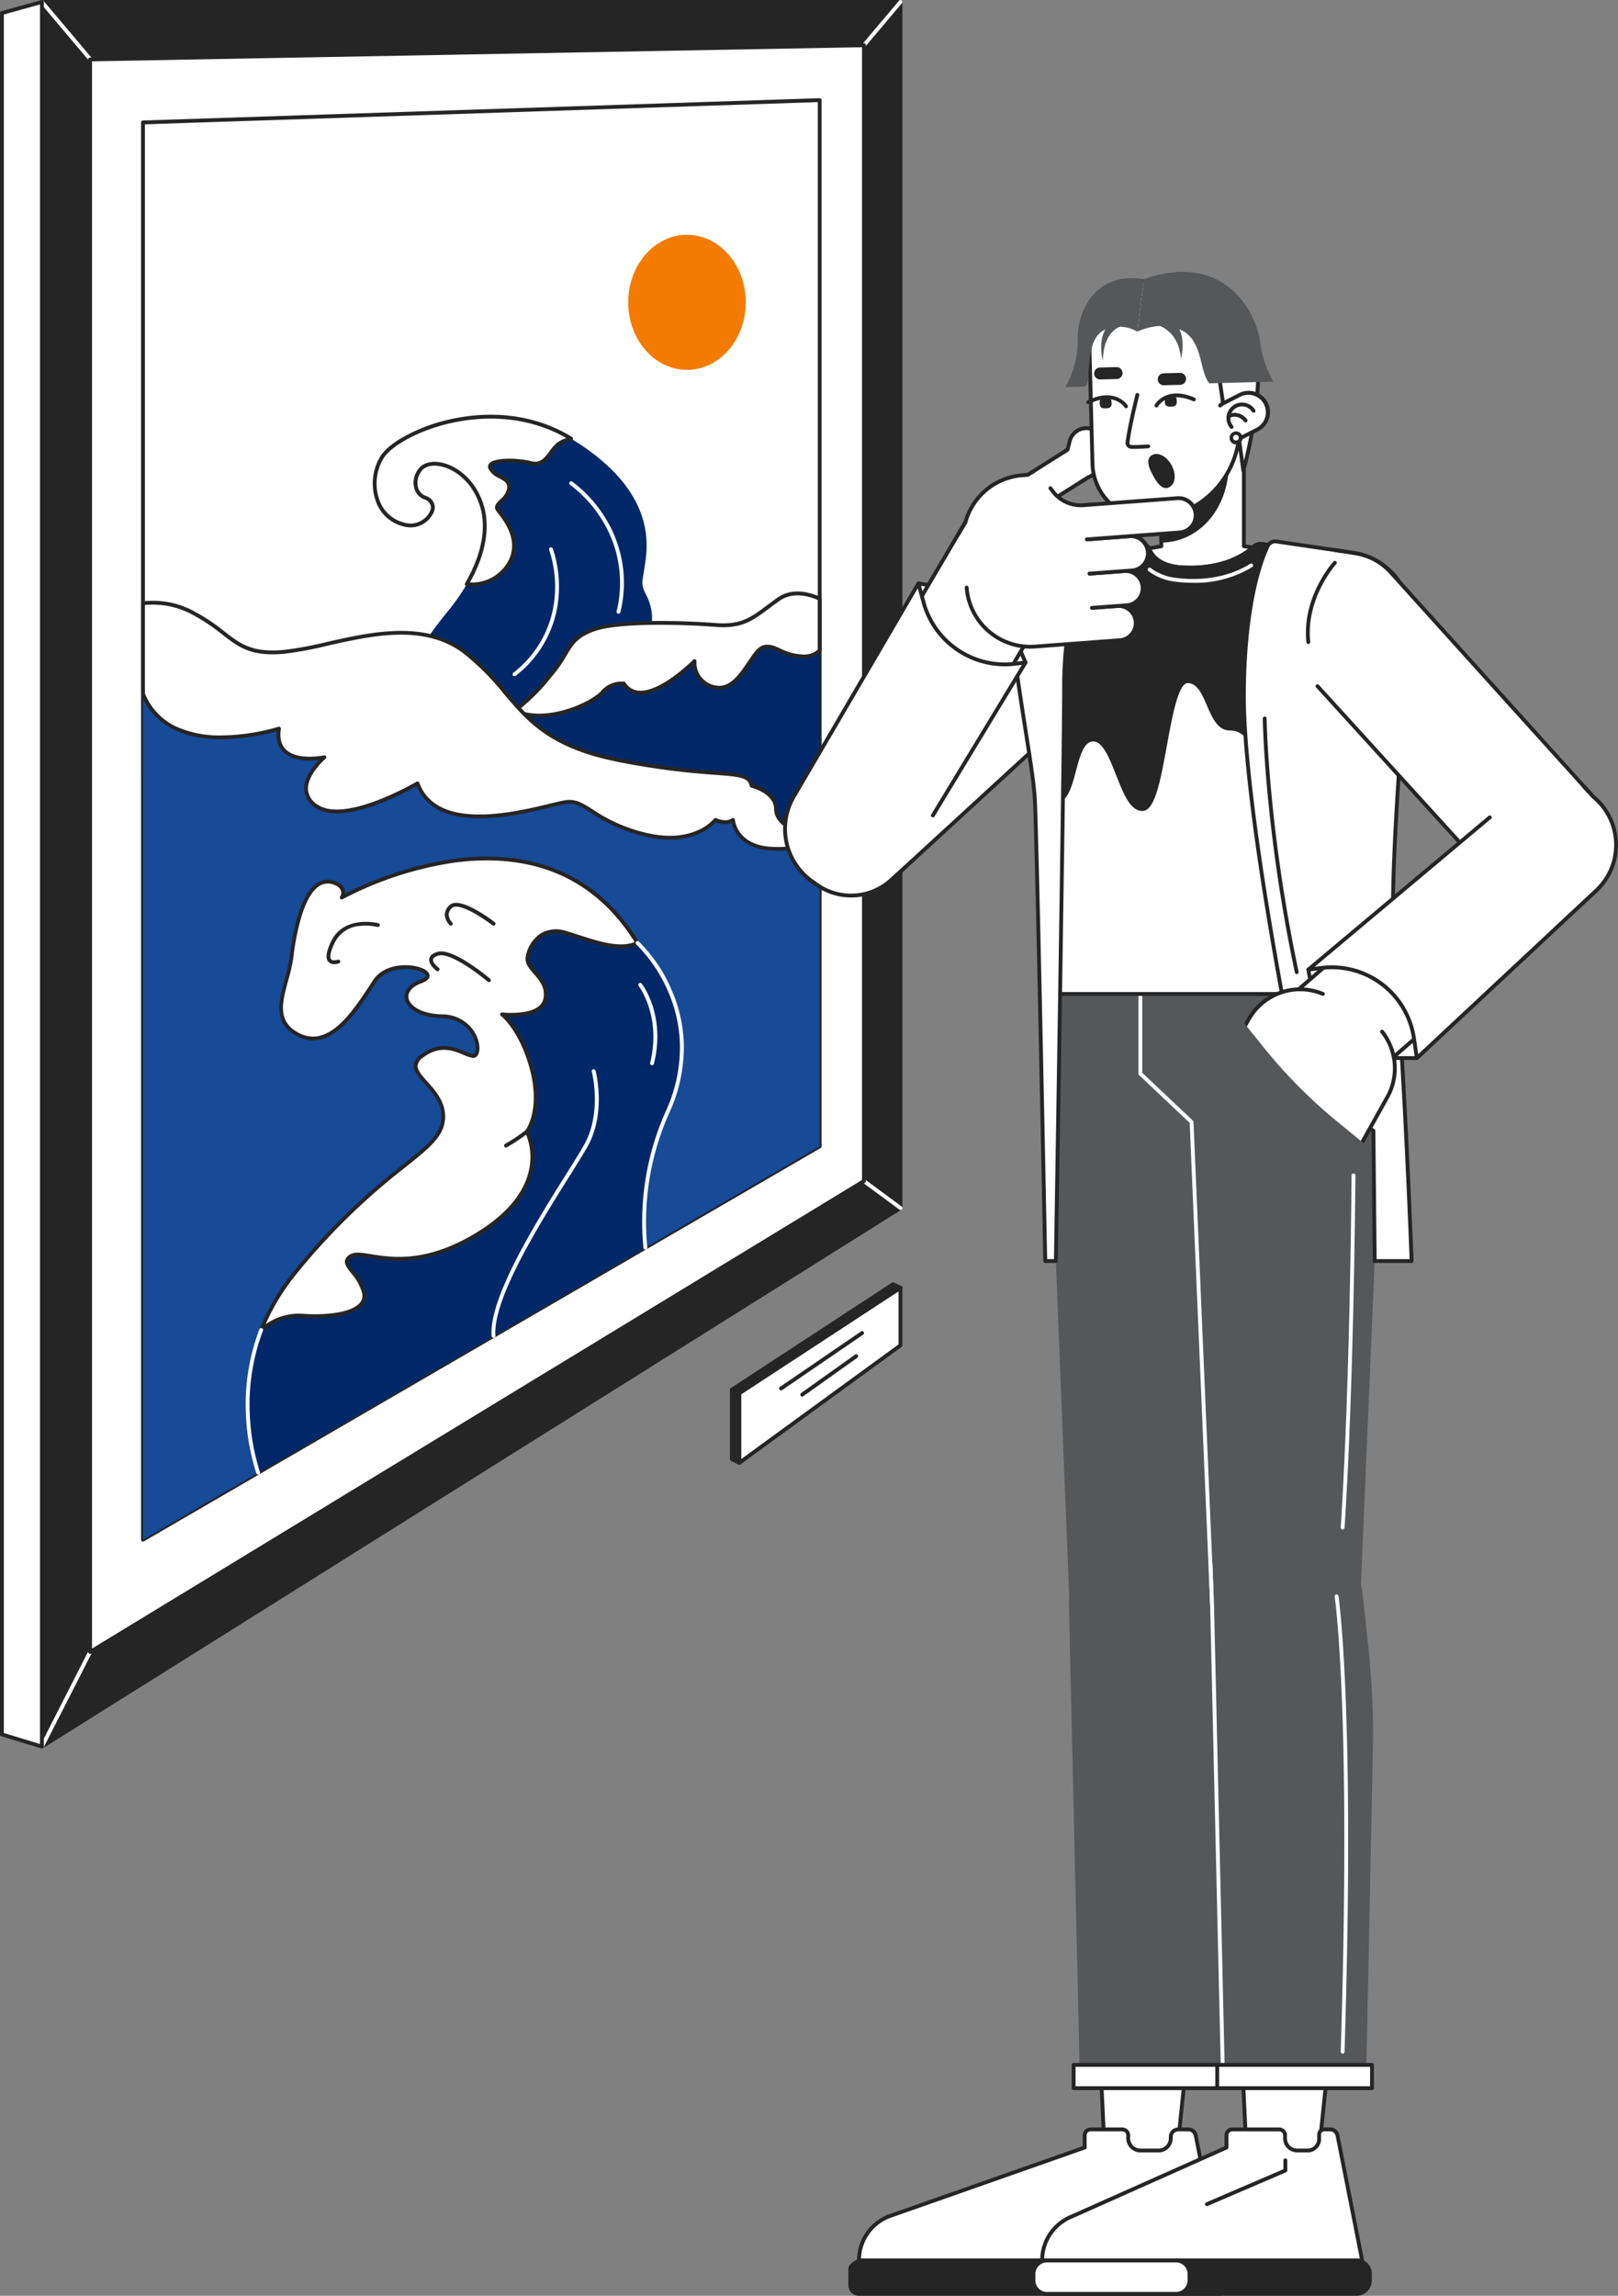 <svg id="Group_109" data-name="Group 109" xmlns="http://www.w3.org/2000/svg" xmlns:xlink="http://www.w3.org/1999/xlink" width="410.393" height="582.048" viewBox="0 0 410.393 582.048">
  <rect x="0" y="0" width="410.393" height="582.048" fill="#808080" stroke="none"/>
  <defs>
    <clipPath id="clip-path">
      <rect id="Rectangle_72" data-name="Rectangle 72" width="410.393" height="582.048" fill="none"/>
    </clipPath>
  </defs>
  <path id="Path_959" data-name="Path 959" d="M246.8,375.794l-38.959,30.681-1.91-.9V387.953L246.8,361.223l1.909.9Z" transform="translate(-20.307 -35.62)" fill="#262525"/>
  <g id="Group_108" data-name="Group 108">
    <g id="Group_107" data-name="Group 107" clip-path="url(#clip-path)">
      <path id="Path_960" data-name="Path 960" d="M207.788,406.909a.488.488,0,0,1-.209-.047l-1.91-.9a.488.488,0,0,1-.279-.442V387.9a.487.487,0,0,1,.221-.408L246.48,360.76a.488.488,0,0,1,.476-.033l1.909.9a.489.489,0,0,1,.275.508l-1.91,13.667a.489.489,0,0,1-.181.316L208.09,406.8a.491.491,0,0,1-.3.1m-1.421-1.7,1.357.643,38.568-30.372,1.833-13.117-1.338-.634-40.419,26.437Zm40.381-29.467h0Z" transform="translate(-20.253 -35.566)" fill="#262525"/>
      <path id="Path_961" data-name="Path 961" d="M248.918,376.8l-40.869,29.777V388.957l40.869-26.731Z" transform="translate(-20.515 -35.719)" fill="#fff"/>
      <path id="Path_962" data-name="Path 962" d="M208,407.008a.5.5,0,0,1-.222-.052.489.489,0,0,1-.267-.435V388.9a.487.487,0,0,1,.221-.408L248.6,361.764a.488.488,0,0,1,.755.408v14.571a.489.489,0,0,1-.2.395l-40.868,29.776a.489.489,0,0,1-.288.094m.488-17.84V405.56L248.376,376.5V363.075Zm40.381-12.424h0Z" transform="translate(-20.462 -35.665)" fill="#262525"/>
      <path id="Path_963" data-name="Path 963" d="M219.718,389.434a.488.488,0,0,1-.276-.891l20.575-14.07a.489.489,0,0,1,.552.807l-20.576,14.069a.485.485,0,0,1-.275.086" transform="translate(-21.618 -36.918)" fill="#262525"/>
      <path id="Path_964" data-name="Path 964" d="M225.689,391.618a.488.488,0,0,1-.283-.886l13.682-9.739a.488.488,0,0,1,.566.8l-13.682,9.739a.493.493,0,0,1-.283.09" transform="translate(-22.207 -37.56)" fill="#262525"/>
      <path id="Path_965" data-name="Path 965" d="M11.8,442.867l217.77-136.54V.541H11.8Z" transform="translate(-1.163 -0.053)" fill="#262525"/>
      <path id="Path_966" data-name="Path 966" d="M11.743,443.3a.488.488,0,0,1-.488-.489V.488A.487.487,0,0,1,11.743,0h217.77A.487.487,0,0,1,230,.488V306.274a.487.487,0,0,1-.228.413L12,443.228a.49.49,0,0,1-.26.075M12.231.976V441.931L229.024,306V.976Z" transform="translate(-1.11)" fill="#262525"/>
      <path id="Path_967" data-name="Path 967" d="M243.049,11.958a.489.489,0,0,1-.373-.8L251.948.173a.488.488,0,1,1,.746.63l-9.273,10.982a.486.486,0,0,1-.373.173" transform="translate(-23.919 0)" fill="#fff"/>
      <path id="Path_968" data-name="Path 968" d="M23.963,15.448a.486.486,0,0,1-.373-.173L11.37.8a.488.488,0,0,1,.746-.63L24.336,14.645a.489.489,0,0,1-.373.8" transform="translate(-1.11 0)" fill="#fff"/>
      <path id="Path_969" data-name="Path 969" d="M11.743,489.067a.488.488,0,0,1-.434-.71l12.219-23.989a.488.488,0,1,1,.87.443L12.178,488.8a.488.488,0,0,1-.435.267" transform="translate(-1.11 -45.764)" fill="#fff"/>
      <path id="Path_970" data-name="Path 970" d="M252.321,339.465a.487.487,0,0,1-.289-.095l-9.273-6.839a.489.489,0,0,1,.58-.787l9.273,6.839a.489.489,0,0,1-.29.882" transform="translate(-23.919 -32.704)" fill="#fff"/>
      <path id="Path_971" data-name="Path 971" d="M25.353,420.08,221.631,300.689V12.725L25.353,16.33Z" transform="translate(-2.5 -1.255)" fill="#fff"/>
      <path id="Path_972" data-name="Path 972" d="M25.3,420.515a.481.481,0,0,1-.239-.063.487.487,0,0,1-.249-.425V16.276a.487.487,0,0,1,.479-.488l196.278-3.606a.489.489,0,0,1,.5.489V300.635a.487.487,0,0,1-.235.417L25.553,420.444a.5.5,0,0,1-.254.071m.489-403.759v402.4l195.3-118.8V13.168Z" transform="translate(-2.447 -1.201)" fill="#262525"/>
      <path id="Path_973" data-name="Path 973" d="M10.687.542.542,3.356V439.782l10.145,3.085Z" transform="translate(-0.053 -0.053)" fill="#fff"/>
      <path id="Path_974" data-name="Path 974" d="M10.633,443.3a.481.481,0,0,1-.142-.022L.346,440.2A.489.489,0,0,1,0,439.728V3.3a.488.488,0,0,1,.358-.471L10.5.018a.489.489,0,0,1,.618.471V442.814a.489.489,0,0,1-.489.489M.976,439.367l9.169,2.788V1.13L.976,3.673Z" transform="translate(0 0)" fill="#262525"/>
      <path id="Path_975" data-name="Path 975" d="M40.233,33.816l171.649-5.655V293.408L40.233,393.13Z" transform="translate(-3.967 -2.777)" fill="#fff"/>
      <path id="Path_976" data-name="Path 976" d="M40.179,393.564a.487.487,0,0,1-.488-.488V33.763a.488.488,0,0,1,.472-.488L211.813,27.62a.488.488,0,0,1,.5.488V293.355a.488.488,0,0,1-.243.422L40.425,393.5a.489.489,0,0,1-.246.066m.489-359.329V392.228L211.34,293.073V28.612Z" transform="translate(-3.914 -2.724)" fill="#262525"/>
      <path id="Path_977" data-name="Path 977" d="M114.709,179.746a108.677,108.677,0,0,1,9.253-13.19c5.512-6.693,11.733-17.52,8.524-27.167s-12.658-12.206-15.414-8.858c-2.156,2.617-1.541,6.318,1.277,7.242a2.559,2.559,0,0,1,1.471,3.748,5.958,5.958,0,0,1-7.08,2.987c-7.087-1.772-9.253-10.631-5.512-16.93s27.955-16.931,47.838-4.923,19.883,24.608,19.1,30.711-1.49,5.9.239,9.252,2.861,9.333-3.192,16.143-27.837,25.986-38.724,18.9-17.776-17.914-17.776-17.914" transform="translate(-10.395 -11.556)" fill="#002868"/>
      <path id="Path_978" data-name="Path 978" d="M155.066,122.657c.067.041.128.081.194.122a9.114,9.114,0,0,0-3.344,1.453c-2.165,1.772-3.149,5.709-6.89,4.725s-11.418-.984-10.236,1.378,5.119,2.165,4.725,5.118-4.135,3.741-2.756,5.512,6.5,7.678,2.559,13.78a10.956,10.956,0,0,1-10.531,4.9c3.546-6.105,5.957-13.473,3.7-20.259-3.209-9.646-12.658-12.206-15.415-8.859-2.156,2.618-1.541,6.319,1.276,7.242a2.56,2.56,0,0,1,1.472,3.749,5.957,5.957,0,0,1-7.08,2.986c-7.087-1.771-9.253-10.63-5.512-16.93s27.955-16.93,47.838-4.922" transform="translate(-10.395 -11.556)" fill="#fff"/>
      <path id="Path_979" data-name="Path 979" d="M130.03,160.16a11.375,11.375,0,0,1-1.357-.08.488.488,0,0,1-.363-.73c2.977-5.126,6.029-12.733,3.659-19.859-2.074-6.234-6.687-9.167-10.007-9.786-1.995-.37-3.7.034-4.567,1.083a4.787,4.787,0,0,0-1.026,4.28,3.146,3.146,0,0,0,2.078,2.188,3.132,3.132,0,0,1,1.978,1.872,2.989,2.989,0,0,1-.238,2.59,6.436,6.436,0,0,1-7.618,3.211A9.791,9.791,0,0,1,105.821,139a13.341,13.341,0,0,1,.935-11.726c.943-1.588,3.039-3.361,5.9-4.994a43.152,43.152,0,0,1,10.717-4.2c6.623-1.662,19.575-3.339,31.89,4.1h0l.1.066.088.056a.488.488,0,0,1-.131.89,8.47,8.47,0,0,0-3.157,1.359,10.707,10.707,0,0,0-1.671,1.924c-1.278,1.717-2.728,3.664-5.653,2.894-3.222-.847-8.767-.86-9.671.253-.067.082-.127.189,0,.434a4.923,4.923,0,0,0,2.247,1.851c1.311.711,2.8,1.518,2.525,3.551a5.76,5.76,0,0,1-2.072,3.374c-.985.952-1.191,1.25-.782,1.774.066.086.142.18.224.285,1.722,2.178,6.3,7.961,2.36,14.06a11.3,11.3,0,0,1-9.643,5.2m-.495-.988a10.374,10.374,0,0,0,9.318-4.745c3.557-5.512-.7-10.9-2.306-12.925l-.229-.291c-.991-1.274,0-2.231.875-3.076a4.9,4.9,0,0,0,1.783-2.8c.174-1.3-.615-1.8-2.023-2.564A5.727,5.727,0,0,1,134.3,130.5a1.313,1.313,0,0,1,.12-1.486c1.386-1.706,7.791-1.342,10.677-.582,2.289.6,3.369-.851,4.621-2.533a11.642,11.642,0,0,1,1.836-2.1,7.731,7.731,0,0,1,2.441-1.229c-11.783-6.736-24.045-5.128-30.383-3.538-8.352,2.095-14.38,5.983-16.017,8.741a12.349,12.349,0,0,0-.873,10.852,8.834,8.834,0,0,0,6.083,5.355,5.453,5.453,0,0,0,6.541-2.763,1.99,1.99,0,0,0,.162-1.748,2.157,2.157,0,0,0-1.367-1.287,4.149,4.149,0,0,1-2.712-2.843,5.7,5.7,0,0,1,1.211-5.173c1.093-1.328,3.149-1.86,5.5-1.422,3.581.666,8.547,3.8,10.755,10.437,1.339,4.028,1.814,10.734-3.36,19.99" transform="translate(-10.342 -11.504)" fill="#262525"/>
      <path id="Path_980" data-name="Path 980" d="M144.727,186.615a.488.488,0,0,1-.307-.868,27.158,27.158,0,0,0,10.572-20.435,29.551,29.551,0,0,0-1.475-10.706.488.488,0,1,1,.911-.35,30.035,30.035,0,0,1,1.54,11.1,28.115,28.115,0,0,1-10.934,21.153.486.486,0,0,1-.306.108" transform="translate(-14.223 -15.18)" fill="#fff"/>
      <path id="Path_981" data-name="Path 981" d="M172.671,168.937a.454.454,0,0,1-.109-.013.488.488,0,0,1-.368-.584,30.217,30.217,0,0,0-4.107-23.812,32.031,32.031,0,0,0-7.7-8.257.488.488,0,0,1,.548-.808,32.353,32.353,0,0,1,7.949,8.5,31.175,31.175,0,0,1,4.264,24.6.489.489,0,0,1-.476.379" transform="translate(-15.794 -13.35)" fill="#fff"/>
      <path id="Path_982" data-name="Path 982" d="M40.233,212.179c16.15-1.157,54.275-4.04,70.8-6.566,21.261-3.248,28.644-13.287,33.073-18.6s3.839-8.563,10.335-10.926,23.328-1.772,31.006-1.182,9.745-2.067,15.946-6.5c3.385-2.418,7.47-1.491,10.485-.152V307.09L40.233,406.81Z" transform="translate(-3.967 -16.459)" fill="#002868"/>
      <path id="Path_983" data-name="Path 983" d="M222.191,181.349a5.561,5.561,0,0,1-4.383,1.528c-5.315-.2-7.087-3.341-10.04-2.261s-5.906,11.12-11.813,10.135a6.367,6.367,0,0,1-5.511-6.694s-12.994,13.19-17.915,5.709a6.394,6.394,0,0,0-5.512,2.3c-2.353,2.594-13.693,8.288-22.238,4.6a51.775,51.775,0,0,0,9.639-9.65c4.429-5.316,3.838-8.563,10.334-10.926s23.329-1.771,31.006-1.181,9.745-2.067,15.947-6.5c3.384-2.417,7.469-1.491,10.485-.152Z" transform="translate(-14.277 -16.459)" fill="#fff"/>
      <path id="Path_984" data-name="Path 984" d="M150.952,198.294a16.111,16.111,0,0,1-6.42-1.238.488.488,0,0,1-.1-.842,48.452,48.452,0,0,0,8.933-8.819c.214-.259.42-.509.621-.749a33.242,33.242,0,0,0,3.15-4.593c1.614-2.706,2.89-4.843,7.392-6.48,2.908-1.057,8.029-1.639,15.221-1.727,7.4-.092,14.109.373,15.99.518,6.343.488,8.733-1.3,13.071-4.532.8-.594,1.619-1.208,2.554-1.875,3.618-2.585,7.961-1.536,10.967-.2a.488.488,0,0,1,.29.446V181.3a.489.489,0,0,1-.142.343,6.075,6.075,0,0,1-4.748,1.672,14.671,14.671,0,0,1-6-1.611c-1.473-.674-2.537-1.162-3.856-.68-.937.343-2.021,1.949-3.168,3.649-2.161,3.2-4.848,7.183-8.892,6.51a6.657,6.657,0,0,1-5.863-6.077c-2.162,2.031-8.339,7.4-13.269,7.4-.211,0-.418-.01-.624-.03a5.2,5.2,0,0,1-3.869-2.3,6.01,6.01,0,0,0-4.872,2.166c-1.87,2.062-9.146,5.955-16.374,5.955m-5.236-1.82c4.33,1.547,9.037.728,12.308-.274,4.032-1.236,7.429-3.25,8.579-4.517a6.84,6.84,0,0,1,5.959-2.449.488.488,0,0,1,.323.212,4.248,4.248,0,0,0,3.277,2.052c5.557.547,13.8-7.751,13.882-7.835a.488.488,0,0,1,.835.377,5.846,5.846,0,0,0,5.105,6.178c3.421.569,5.813-2.97,7.921-6.093,1.292-1.915,2.408-3.568,3.643-4.019,1.7-.62,3.04,0,4.6.708a13.64,13.64,0,0,0,5.628,1.522,5.2,5.2,0,0,0,3.876-1.247V168.522c-4.858-2.063-7.957-1.024-9.713.23-.926.662-1.744,1.273-2.537,1.863-4.379,3.268-7.023,5.239-13.73,4.723-7.889-.607-24.478-1.147-30.8,1.153-4.175,1.519-5.254,3.326-6.888,6.063a33.93,33.93,0,0,1-3.239,4.717q-.3.36-.617.746a50.469,50.469,0,0,1-8.407,8.457M222.138,181.3h0Z" transform="translate(-14.223 -16.406)" fill="#262525"/>
      <path id="Path_985" data-name="Path 985" d="M176.768,83.16c0,9.459,6.677,17.127,14.913,17.127s14.912-7.668,14.912-17.127-6.676-17.127-14.912-17.127S176.768,73.7,176.768,83.16" transform="translate(-17.431 -6.511)" fill="#f37c00"/>
      <path id="Path_986" data-name="Path 986" d="M40.233,169.663a21.32,21.32,0,0,1,12.926,2.544c10.041,5.316,10.631,10.926,23.033,9.745s32.187-10.313,45.771.159,13.583,22.283,38.979,27.3,32.777,1.772,33.664,6.5c0,0,6.2,1.476,6.2,5.9,0,3.958,5.657,6.265,11.075,7.343v78.187L40.233,407.067Z" transform="translate(-3.967 -16.714)" fill="#174a97"/>
      <path id="Path_987" data-name="Path 987" d="M53.159,172.206c10.041,5.316,10.631,10.926,23.033,9.745s32.187-10.313,45.771.159,13.583,22.283,38.979,27.3,32.777,1.772,33.663,6.5c0,0,6.2,1.476,6.2,5.9,0,3.958,5.657,6.265,11.075,7.343,0,0-3.693,3.3-12.553,2.7s-9.448-7.279-9.448-7.279-1.477,1.29-4.43,0c0,0-5.315,6.869-18.012,3.676s-14.765-8.8-19.785-8.214-32.187,10.335-37.8-4.724c0,0-18.013,10.63-25.395,5.905s1.787-12.532,1.787-12.532-13.009,2.788-11.532-7.253c0,0-27.329,8.859-34.483-8.859V169.663a21.321,21.321,0,0,1,12.926,2.544" transform="translate(-3.967 -16.714)" fill="#fff"/>
      <path id="Path_988" data-name="Path 988" d="M201.389,232.369c-.68,0-1.394-.023-2.145-.073-2.63-.178-6.225-1.026-8.41-4.065a8.545,8.545,0,0,1-1.363-2.943,5.171,5.171,0,0,1-3.935-.173,13.031,13.031,0,0,1-4.182,2.9c-2.731,1.235-7.393,2.353-14.089.669a41.583,41.583,0,0,1-13.424-5.911c-2.412-1.534-4.007-2.547-6.184-2.291-.788.093-2.19.431-3.965.859-4.765,1.149-11.965,2.885-18.724,2.783-8-.122-13.183-2.862-15.411-8.147-3.021,1.713-18.473,10.054-25.414,5.612a5.936,5.936,0,0,1-3.086-4.612c-.207-3.045,2.194-6.056,3.687-7.615-2.275.258-6.489.361-8.9-1.9a6.287,6.287,0,0,1-1.747-5.389A54.342,54.342,0,0,1,60.1,204.09c-10.325,0-17.371-3.935-20.377-11.379a.486.486,0,0,1-.035-.183V169.61a.488.488,0,0,1,.424-.484,21.9,21.9,0,0,1,13.219,2.6,49.173,49.173,0,0,1,7.564,5.054c4.061,3.145,6.995,5.417,15.195,4.636a91.7,91.7,0,0,0,10.72-2c5.6-1.263,11.957-2.694,18.071-2.8,7.063-.129,12.735,1.531,17.324,5.068a64.9,64.9,0,0,1,10.244,10.3c5.89,6.961,11.454,13.537,28.532,16.913a187.837,187.837,0,0,0,24.317,3.225c6.259.471,8.98.676,9.665,3.355,1.3.373,6.276,2.073,6.276,6.3,0,1.424,1.041,4.944,10.683,6.863a.488.488,0,0,1,.23.843c-.144.129-3.34,2.9-10.765,2.9m-11.562-8.325a.474.474,0,0,1,.186.037.487.487,0,0,1,.3.406c.023.255.683,6.275,9,6.835,5.663.38,9.484-.9,11.324-1.973a24.893,24.893,0,0,1-6.619-2.411c-2.488-1.435-3.75-3.176-3.75-5.174,0-3.989-5.768-5.417-5.827-5.431a.49.49,0,0,1-.366-.385c-.4-2.137-2.3-2.374-8.846-2.867a188.817,188.817,0,0,1-24.432-3.24C143.38,206.4,137.709,199.7,131.706,192.6a64.081,64.081,0,0,0-10.095-10.156c-4.406-3.4-9.877-4.986-16.711-4.865-6.014.108-12.315,1.528-17.874,2.781a92.588,92.588,0,0,1-10.842,2.025c-8.587.817-11.648-1.554-15.885-4.837a48.42,48.42,0,0,0-7.423-4.962,21.055,21.055,0,0,0-12.209-2.543v22.391a15.67,15.67,0,0,0,8.124,8.512,26.788,26.788,0,0,0,11.312,2.17,53,53,0,0,0,14.409-2.191.489.489,0,0,1,.634.535c-.344,2.337.114,4.116,1.361,5.284,2.984,2.8,9.52,1.434,9.585,1.421a.488.488,0,0,1,.419.848c-.048.041-4.74,4.09-4.48,7.9a5.017,5.017,0,0,0,2.638,3.853c7.046,4.51,24.707-5.81,24.885-5.915a.488.488,0,0,1,.706.251c4.546,12.2,23.9,7.534,33.2,5.289,1.806-.435,3.234-.78,4.081-.88,2.523-.3,4.326.85,6.822,2.437a40.7,40.7,0,0,0,13.139,5.788c3.526.887,8.713,1.505,13.392-.586a11.5,11.5,0,0,0,4.117-2.916.49.49,0,0,1,.58-.148c2.6,1.135,3.865.12,3.917.077a.5.5,0,0,1,.316-.114" transform="translate(-3.914 -16.661)" fill="#262525"/>
      <path id="Path_989" data-name="Path 989" d="M119.241,307.755c.886-8.564-11.221-11.812-5.316-16.241s10.394-.3,12.875,0,1.6-9.745-7.855-10.04-11.811-6.5-5.315-8.859-7.261-6.792-11.751,0S90.893,290.333,82.625,286.2s-2.658-12.4-1.772-20.08,3.839-21.556,11.221-18.307c2.953,1.329,1.476,3.542,1.476,3.542s50.5-28.643,75,11.517c0,0,19.154,17.422,7.509,43.113a67.406,67.406,0,0,0-5.517,34.149l-98.2,57.054c-3.108-9.41-7.12-30.488,9.4-50.747,22.147-27.167,36.616-30.12,37.5-38.683" transform="translate(-6.857 -23.81)" fill="#002868"/>
      <path id="Path_990" data-name="Path 990" d="M82.13,346.439c22.147-27.167,36.616-30.12,37.5-38.683s-11.222-11.812-5.316-16.241,10.394-.3,12.875,0,1.6-9.745-7.855-10.041-11.811-6.5-5.315-8.859-7.262-6.792-11.751,0S91.283,290.333,83.016,286.2s-2.659-12.4-1.773-20.08,3.84-21.557,11.221-18.308c2.953,1.329,1.476,3.543,1.476,3.543s50.5-28.644,75.006,11.517c-5.02,2.362-12.107-.788-18.211-2.56s-9.054,2.756-9.647,6.1,5.316,5.118,4.529,10.434-11.025,4.134-11.025,4.134,5.119,3.937,7.685,14.4-1.385,15.332-1.385,15.332,7.284,13.386-11.556,25.395-29.392,4.134-32.935,6.1,1.968,4.135,3.15,9.253-7.875,6.5-15.554,5.906A14.763,14.763,0,0,0,73.495,361a55.09,55.09,0,0,1,8.635-14.563" transform="translate(-7.247 -23.81)" fill="#fff"/>
      <path id="Path_991" data-name="Path 991" d="M73.442,361.437a.488.488,0,0,1-.454-.668,55.873,55.873,0,0,1,8.71-14.692,167.837,167.837,0,0,1,27.684-27.1c5.806-4.643,9.31-7.445,9.712-11.325.4-3.914-2.033-6.633-4.182-9.032-1.564-1.744-2.914-3.25-2.753-4.886a3.924,3.924,0,0,1,1.813-2.664c4.672-3.5,8.577-1.872,11.161-.793a9,9,0,0,0,2.064.7.34.34,0,0,0,.346-.186c.471-.669.42-2.509-.482-4.314-.819-1.641-2.921-4.416-7.791-4.567-5.98-.187-9.036-2.643-9.412-4.993-.32-2,1.155-3.8,3.944-4.813,1.041-.378,1.4-.771,1.392-.992-.011-.283-.574-.857-2.082-1.28-2.774-.777-8.072-.65-10.486,3q-.383.58-.785,1.2c-2.2,3.351-4.929,7.521-8.064,10.3-3.72,3.3-7.432,4.056-11.032,2.257-6.447-3.224-4.882-8.977-3.368-14.539a41.949,41.949,0,0,0,1.331-6.034c.536-4.651,2.311-15.773,7.195-18.573a4.99,4.99,0,0,1,4.707-.126,3.353,3.353,0,0,1,2.042,2.033,2.518,2.518,0,0,1,.081.956,90.143,90.143,0,0,1,27.4-8.784c9.187-1.254,17.554-.546,24.867,2.1,9.154,3.314,16.66,9.689,22.31,18.947a.489.489,0,0,1-.209.7c-4.292,2.02-9.839.236-15.2-1.488-1.164-.375-2.262-.728-3.352-1.045a6.857,6.857,0,0,0-5.728.519,7.863,7.863,0,0,0-3.3,5.2c-.223,1.262.716,2.338,1.8,3.585,1.424,1.633,3.2,3.667,2.728,6.835-.669,4.52-7.232,4.768-10.169,4.648,1.666,1.742,4.921,5.949,6.821,13.694,2.3,9.361-.5,14.336-1.291,15.495a15.812,15.812,0,0,1,1.2,8.2c-.5,4.529-3.17,11.252-13.066,17.559-13.51,8.611-22.809,7.117-28.365,6.223-2.154-.346-3.711-.6-4.6-.105-.542.3-.846.606-.907.908-.117.579.566,1.447,1.357,2.453a13.561,13.561,0,0,1,2.938,5.356,3.72,3.72,0,0,1-.812,3.432c-2.527,2.938-9.8,3.489-15.253,3.069a14.235,14.235,0,0,0-10.155,3.526.488.488,0,0,1-.312.113m8.634-15.051.379.308a55.42,55.42,0,0,0-7.873,12.786,14.633,14.633,0,0,1,9.4-2.656c5.644.435,12.3-.242,14.438-2.732a2.76,2.76,0,0,0,.6-2.577,12.774,12.774,0,0,0-2.754-4.971c-.98-1.245-1.753-2.228-1.549-3.25a2.453,2.453,0,0,1,1.391-1.568c1.179-.655,2.876-.383,5.224-.005,5.419.872,14.488,2.33,27.685-6.083,7.55-4.813,11.912-10.617,12.614-16.787a14.714,14.714,0,0,0-1.225-7.964.49.49,0,0,1,.05-.541c.037-.046,3.759-4.848,1.291-14.907-1.991-8.113-5.782-12.787-7.509-14.125a.489.489,0,0,1,.354-.872c.1.011,9.776,1.066,10.486-3.72.4-2.723-1.072-4.415-2.5-6.051-1.2-1.376-2.331-2.674-2.027-4.4a8.871,8.871,0,0,1,3.747-5.86,7.786,7.786,0,0,1,6.517-.627c1.1.32,2.259.692,3.378,1.052,4.965,1.6,10.091,3.246,13.981,1.751-5.5-8.8-12.731-14.877-21.513-18.057-7.163-2.594-15.373-3.285-24.4-2.052a88.464,88.464,0,0,0-28.137,9.242.488.488,0,0,1-.647-.695,1.92,1.92,0,0,0,.227-1.426,2.454,2.454,0,0,0-1.5-1.4,4.011,4.011,0,0,0-3.825.081c-1.8,1.035-3.358,3.562-4.615,7.512a58.139,58.139,0,0,0-2.1,10.325,42.667,42.667,0,0,1-1.358,6.178c-1.54,5.658-2.869,10.544,2.863,13.409,7.409,3.706,13.439-5.5,17.842-12.217.269-.41.532-.811.788-1.2,2.719-4.111,8.4-4.287,11.563-3.4,1.742.488,2.761,1.284,2.8,2.183.03.791-.654,1.446-2.034,1.947-2.317.843-3.555,2.241-3.315,3.741.3,1.891,3.085,4,8.479,4.172a9.555,9.555,0,0,1,8.634,5.107c1,2,1.168,4.23.407,5.313a1.311,1.311,0,0,1-1.26.593,9.527,9.527,0,0,1-2.326-.768c-2.52-1.054-5.974-2.5-10.2.673a3.031,3.031,0,0,0-1.426,1.978c-.12,1.208,1.1,2.566,2.508,4.139,2.172,2.424,4.876,5.44,4.427,9.784-.443,4.287-4.068,7.186-10.073,11.988a166.966,166.966,0,0,0-27.537,26.954Z" transform="translate(-7.194 -23.756)" fill="#262525"/>
      <path id="Path_992" data-name="Path 992" d="M135.908,275.386a.486.486,0,0,1-.316-.116c-2.517-2.142-9.674-7.5-12.529-6.6-.554.175-1.231.485-1.312.969-.125.751,1.038,1.8,1.456,2.11a.489.489,0,0,1-.581.786c-.214-.158-2.083-1.583-1.839-3.056.13-.781.8-1.367,1.982-1.741,1.7-.536,4.494.461,8.314,2.961a58.356,58.356,0,0,1,5.142,3.826.488.488,0,0,1-.316.86" transform="translate(-11.908 -26.387)" fill="#262525"/>
      <path id="Path_993" data-name="Path 993" d="M93.851,270.006a1.942,1.942,0,0,1-1.5-.582c-.793-.891-.563-2.594.7-5.206,3.286-6.778,11.895-4.613,11.981-4.59a.488.488,0,0,1-.248.945,13.511,13.511,0,0,0-4.379-.255,7.647,7.647,0,0,0-6.476,4.327c-1.44,2.969-1.075,3.877-.853,4.129.375.424,1.328.221,1.632.117a.488.488,0,0,1,.32.923,3.964,3.964,0,0,1-1.179.192" transform="translate(-9.061 -25.567)" fill="#262525"/>
      <path id="Path_994" data-name="Path 994" d="M137.522,259.715a.488.488,0,0,1-.3-.1,43.1,43.1,0,0,0-4.477-2.967c-2.866-1.621-4.95-2.144-5.721-1.438a2.381,2.381,0,0,0-.892,1.722,3.039,3.039,0,0,0,.9,1.942.488.488,0,0,1-.669.712,4,4,0,0,1-1.2-2.653,3.3,3.3,0,0,1,1.209-2.442c2.591-2.375,10.556,3.656,11.456,4.352a.488.488,0,0,1-.3.874" transform="translate(-12.342 -25.041)" fill="#262525"/>
      <path id="Path_995" data-name="Path 995" d="M142.317,322.262a.489.489,0,0,1-.232-.919,43.886,43.886,0,0,0,5.245-3.5.488.488,0,0,1,.6.768,44.041,44.041,0,0,1-5.386,3.589.482.482,0,0,1-.231.059" transform="translate(-13.985 -31.332)" fill="#262525"/>
      <path id="Path_996" data-name="Path 996" d="M72.3,410.7a.488.488,0,0,1-.463-.335,56.36,56.36,0,0,1-2.653-15.28,53.7,53.7,0,0,1,3.422-21.231.488.488,0,1,1,.912.349,52.713,52.713,0,0,0-3.358,20.846,55.389,55.389,0,0,0,2.6,15.01.49.49,0,0,1-.463.642" transform="translate(-6.819 -36.834)" fill="#fff"/>
      <path id="Path_997" data-name="Path 997" d="M181.327,342.91a.489.489,0,0,1-.485-.434,68.525,68.525,0,0,1,5.566-34.421,39.032,39.032,0,0,0,3.688-17.343,35.9,35.9,0,0,0-3.086-13.433,38.039,38.039,0,0,0-8-11.758.488.488,0,0,1,.657-.723,38.371,38.371,0,0,1,8.24,12.087,36.878,36.878,0,0,1,3.169,13.8,40.029,40.029,0,0,1-3.782,17.791,67.483,67.483,0,0,0-5.478,33.893.489.489,0,0,1-.431.54l-.055,0" transform="translate(-17.636 -26.099)" fill="#fff"/>
      <path id="Path_998" data-name="Path 998" d="M183.093,297.325a.467.467,0,0,1-.116-.014.487.487,0,0,1-.358-.59c2.9-11.839-2.846-19.392-2.9-19.466a.488.488,0,1,1,.77-.6c.251.321,6.1,8.005,3.083,20.3a.489.489,0,0,1-.474.372" transform="translate(-17.711 -27.262)" fill="#fff"/>
      <path id="Path_999" data-name="Path 999" d="M138.818,368.84a.488.488,0,0,1-.486-.448c-.793-9.653,11.55-29.32,18.925-41.07,1.924-3.064,3.585-5.71,4.562-7.462,4.575-8.2,1.951-18.411,1.923-18.513a.489.489,0,0,1,.945-.25c.114.433,2.752,10.7-2.015,19.238-.99,1.773-2.657,4.429-4.587,7.5-7.31,11.648-19.545,31.142-18.78,40.471a.487.487,0,0,1-.446.526l-.041,0" transform="translate(-13.637 -29.655)" fill="#fff"/>
      <path id="Path_1000" data-name="Path 1000" d="M283.13,136.144l4.65,7.362,17.032-10.758a4.354,4.354,0,1,0-4.651-7.362Z" transform="translate(-27.919 -12.298)" fill="#fff"/>
      <path id="Path_1001" data-name="Path 1001" d="M287.728,143.942a.489.489,0,0,1-.413-.228l-4.65-7.362a.488.488,0,0,1,.151-.674l17.032-10.758a4.842,4.842,0,0,1,5.171,8.188l-17.031,10.758a.493.493,0,0,1-.26.076m-3.977-7.7,4.128,6.537,16.619-10.5a3.866,3.866,0,0,0-4.129-6.537Z" transform="translate(-27.866 -12.244)" fill="#262525"/>
      <path id="Path_1002" data-name="Path 1002" d="M303.032,132.99a4.354,4.354,0,0,0,5.288-3.154l.947-3.749a4.519,4.519,0,0,0-2.868-5.463,4.352,4.352,0,0,0-5.513,3.09l-1.009,3.988a4.354,4.354,0,0,0,3.154,5.288" transform="translate(-29.557 -11.875)" fill="#fff"/>
      <path id="Path_1003" data-name="Path 1003" d="M303.811,134.382a.489.489,0,0,1-.261-.9l1.743-1.1a.587.587,0,0,1,.089-.044,3.87,3.87,0,0,0,2.391-2.673l.948-3.749a4.047,4.047,0,0,0-2.539-4.878,3.866,3.866,0,0,0-4.9,2.744l-.55,2.174a.492.492,0,0,1-.213.294l-.775.489a.488.488,0,1,1-.522-.826l.611-.386.5-1.985a4.842,4.842,0,0,1,6.131-3.437,5.033,5.033,0,0,1,3.2,6.049l-.947,3.749a4.848,4.848,0,0,1-2.948,3.33l-1.7,1.074a.485.485,0,0,1-.26.076" transform="translate(-29.484 -11.821)" fill="#262525"/>
      <path id="Path_1004" data-name="Path 1004" d="M319.692,452.546a16.627,16.627,0,0,1-16.621-16.178l-3.635-134.647a20.32,20.32,0,1,1,40.624.017l-3.748,134.644a16.627,16.627,0,0,1-16.62,16.164" transform="translate(-29.526 -27.695)" fill="#fff"/>
      <path id="Path_1005" data-name="Path 1005" d="M319.639,452.981a17.113,17.113,0,0,1-17.108-16.652l-3.636-134.647a20.808,20.808,0,1,1,41.6.017l-3.748,134.644a17.114,17.114,0,0,1-17.108,16.639m.056-171.692a19.832,19.832,0,0,0-19.824,20.366L303.506,436.3a16.139,16.139,0,0,0,32.265.013l3.747-134.644a19.831,19.831,0,0,0-19.823-20.383" transform="translate(-29.473 -27.641)" fill="#262525"/>
      <path id="Path_1006" data-name="Path 1006" d="M295.171,303.408l5.309,133.266a18.681,18.681,0,0,0,37.329.05l5.671-133.251a24.175,24.175,0,1,0-48.309-.066" transform="translate(-29.105 -27.44)" fill="#555759"/>
      <path id="Path_1007" data-name="Path 1007" d="M375.412,278.271l.632,22.545-.4,9.622h-75.93l-.172-32.167Z" transform="translate(-29.538 -27.44)" fill="#fff"/>
      <path id="Path_1008" data-name="Path 1008" d="M375.593,310.872h-75.93a.487.487,0,0,1-.488-.485L299,278.22a.489.489,0,0,1,.489-.491h75.867a.489.489,0,0,1,.489.475l.631,22.545a.2.2,0,0,1,0,.033l-.4,9.622a.488.488,0,0,1-.489.468m-75.445-.976h74.976l.377-9.137-.617-22.053h-74.9Z" transform="translate(-29.484 -27.387)" fill="#262525"/>
      <path id="Path_1009" data-name="Path 1009" d="M379.163,312.3l1.285-35.178H294.121l1.307,35.178Z" transform="translate(-29.003 -27.326)" fill="#555759"/>
      <path id="Path_1010" data-name="Path 1010" d="M319.421,592.982a9.515,9.515,0,0,1-9.5-9.059l-6.376-132.865a17.185,17.185,0,0,1,34.1-3.719,149.067,149.067,0,0,1,1.324,40.612l-10.085,96.5a9.516,9.516,0,0,1-9.464,8.526" transform="translate(-29.93 -42.702)" fill="#fff"/>
      <path id="Path_1011" data-name="Path 1011" d="M319.367,593.417a9.992,9.992,0,0,1-9.992-9.524L303,451.028a17.673,17.673,0,0,1,35.073-3.825,149.569,149.569,0,0,1,1.329,40.745l-10.085,96.5a9.981,9.981,0,0,1-9.95,8.964m1.285-159.933a16.7,16.7,0,0,0-16.678,17.5l6.376,132.865a9.027,9.027,0,0,0,18,.506l10.085-96.5a148.638,148.638,0,0,0-1.32-40.48,16.658,16.658,0,0,0-16.459-13.883" transform="translate(-29.876 -42.649)" fill="#262525"/>
      <path id="Path_1012" data-name="Path 1012" d="M300.787,449.27l2.775,120.316h36.3l1.728-84.117a192.381,192.381,0,0,0-1.062-24.521L339,446.78a19.164,19.164,0,0,0-38.214,2.491" transform="translate(-29.66 -42.369)" fill="#555759"/>
      <rect id="Rectangle_70" data-name="Rectangle 70" width="39.261" height="5.896" transform="translate(272.315 523.514)" fill="#fff"/>
      <path id="Path_1013" data-name="Path 1013" d="M341.313,587.115H302.052a.488.488,0,0,1-.489-.489v-5.9a.488.488,0,0,1,.489-.489h39.261a.488.488,0,0,1,.488.489v5.9a.488.488,0,0,1-.488.489m-38.773-.976h38.285V581.22H302.539Z" transform="translate(-29.737 -57.217)" fill="#262525"/>
      <path id="Path_1014" data-name="Path 1014" d="M300.445,598.925H308.5a1.492,1.492,0,0,1,1.492,1.492v.762a3.1,3.1,0,0,0,3.1,3.1h4.61a3.1,3.1,0,0,0,3.1-3.1v-.366a1.888,1.888,0,0,1,1.888-1.888h2.582a1.887,1.887,0,0,1,1.852,1.523l6.258,31.7-91.666.006a12.036,12.036,0,0,1,7.6-11.19l49.641-17.446v-3.1a1.492,1.492,0,0,1,1.492-1.492" transform="translate(-23.835 -59.059)" fill="#fff"/>
      <path id="Path_1015" data-name="Path 1015" d="M241.655,632.594a.488.488,0,0,1-.488-.489,12.459,12.459,0,0,1,7.911-11.644l49.332-17.338v-2.758a1.983,1.983,0,0,1,1.98-1.98h8.056a1.983,1.983,0,0,1,1.98,1.98v.762a2.611,2.611,0,0,0,2.608,2.608h4.611a2.61,2.61,0,0,0,2.607-2.608v-.366a2.379,2.379,0,0,1,2.376-2.376h2.583a2.382,2.382,0,0,1,2.331,1.916L333.8,632a.489.489,0,0,1-.48.583Zm58.736-33.232a1,1,0,0,0-1,1v3.1a.488.488,0,0,1-.326.461l-49.641,17.446a11.476,11.476,0,0,0-7.266,10.241l90.574-.005-6.144-31.121a1.4,1.4,0,0,0-1.373-1.128h-2.583a1.4,1.4,0,0,0-1.4,1.4v.366a3.588,3.588,0,0,1-3.584,3.584h-4.611a3.588,3.588,0,0,1-3.584-3.584v-.762a1,1,0,0,0-1-1Zm-1.492,4.108h0Z" transform="translate(-23.781 -59.006)" fill="#262525"/>
      <path id="Path_1016" data-name="Path 1016" d="M241.468,644.254h91.412a2.207,2.207,0,0,0,2.207-2.207V638c0-1.219.05-2.207-1.17-2.207H242.505c-1.219,0-3.244.988-3.244,2.207v4.048a2.207,2.207,0,0,0,2.207,2.207" transform="translate(-23.593 -62.695)" fill="#262525"/>
      <path id="Path_1017" data-name="Path 1017" d="M332.825,644.69H241.413a2.7,2.7,0,0,1-2.7-2.7v-4.047c0-1.538,2.264-2.7,3.733-2.7h91.412a1.577,1.577,0,0,1,1.163.416,2.949,2.949,0,0,1,.5,2.143v4.184a2.7,2.7,0,0,1-2.7,2.7m-90.374-8.461c-1.113,0-2.756.9-2.756,1.719v4.047a1.721,1.721,0,0,0,1.718,1.719h91.412a1.72,1.72,0,0,0,1.718-1.719v-4.185c0-.61,0-1.24-.209-1.452a.667.667,0,0,0-.471-.129Z" transform="translate(-23.54 -62.641)" fill="#262525"/>
      <path id="Path_1018" data-name="Path 1018" d="M228.2,236.318a14.371,14.371,0,0,1-1-20.3l57.219-53a14.373,14.373,0,1,1,21.3,19.3l-57.22,53a14.373,14.373,0,0,1-20.3,1" transform="translate(-22.037 -15.609)" fill="#fff"/>
      <path id="Path_1019" data-name="Path 1019" d="M237.79,240.47a14.857,14.857,0,0,1-11.006-24.833c.009-.011.02-.021.03-.031l57.2-52.986a14.861,14.861,0,0,1,22.01,19.973.229.229,0,0,1-.03.03L248.8,235.61a14.826,14.826,0,0,1-11.005,4.86m-10.3-24.162a13.885,13.885,0,0,0,20.592,18.63c.009-.011.02-.021.03-.031l57.2-52.986a13.885,13.885,0,0,0-20.592-18.63.231.231,0,0,1-.03.03Z" transform="translate(-21.983 -15.557)" fill="#262525"/>
      <path id="Path_1020" data-name="Path 1020" d="M305.758,185.439l-57.1,52.386a16.413,16.413,0,0,1-22.243-24.14l56.874-52.633a16.581,16.581,0,1,1,22.471,24.387" transform="translate(-21.807 -15.446)" fill="#fff"/>
      <path id="Path_1021" data-name="Path 1021" d="M237.506,242.6a16.912,16.912,0,0,1-11.478-29.322L282.9,160.639a17.069,17.069,0,1,1,23.132,25.106l-57.1,52.386a16.854,16.854,0,0,1-11.426,4.465m56.967-85.521a15.953,15.953,0,0,0-10.908,4.283L226.691,213.99a15.924,15.924,0,0,0,21.581,23.422l57.1-52.386.33.36-.33-.36a16.093,16.093,0,0,0-10.068-27.931c-.279-.014-.557-.021-.834-.021" transform="translate(-21.754 -15.393)" fill="#262525"/>
      <path id="Path_1022" data-name="Path 1022" d="M359.59,452.546a16.627,16.627,0,0,1-16.621-16.178l-3.635-134.647a20.32,20.32,0,1,1,40.624.017L376.21,436.383a16.627,16.627,0,0,1-16.62,16.164" transform="translate(-33.461 -27.695)" fill="#fff"/>
      <path id="Path_1023" data-name="Path 1023" d="M359.537,452.981a17.113,17.113,0,0,1-17.108-16.652l-3.635-134.647a20.807,20.807,0,1,1,41.6.017l-3.747,134.644a17.115,17.115,0,0,1-17.108,16.639m.056-171.692a19.83,19.83,0,0,0-19.823,20.366L343.4,436.3a16.138,16.138,0,0,0,32.264.013l3.747-134.644a19.831,19.831,0,0,0-19.823-20.383" transform="translate(-33.407 -27.641)" fill="#262525"/>
      <path id="Path_1024" data-name="Path 1024" d="M335.293,303.408,340.6,436.674a18.681,18.681,0,0,0,37.329.05L383.6,303.474a24.175,24.175,0,1,0-48.309-.066" transform="translate(-33.061 -27.44)" fill="#555759"/>
      <path id="Path_1025" data-name="Path 1025" d="M339.129,437.237a.488.488,0,0,1-.488-.468l-5.3-124.57-12.85-12.135a.487.487,0,0,1-.152-.355v-20.19a.488.488,0,1,1,.976,0V299.5l12.841,12.127a.491.491,0,0,1,.152.334l5.31,124.769a.491.491,0,0,1-.468.509h-.021" transform="translate(-31.588 -27.515)" fill="#fff"/>
      <path id="Path_1026" data-name="Path 1026" d="M359.319,592.982a9.515,9.515,0,0,1-9.5-9.059l-6.376-132.865a17.185,17.185,0,0,1,34.1-3.719,149.067,149.067,0,0,1,1.324,40.612l-10.085,96.5a9.515,9.515,0,0,1-9.464,8.526" transform="translate(-33.864 -42.702)" fill="#fff"/>
      <path id="Path_1027" data-name="Path 1027" d="M359.265,593.417a9.992,9.992,0,0,1-9.992-9.524L342.9,451.028a17.673,17.673,0,0,1,35.073-3.825,149.566,149.566,0,0,1,1.329,40.745l-10.085,96.5a9.981,9.981,0,0,1-9.95,8.964m1.285-159.933a16.7,16.7,0,0,0-16.678,17.5l6.376,132.865a9.027,9.027,0,0,0,18,.506l10.085-96.5a148.636,148.636,0,0,0-1.32-40.48,16.658,16.658,0,0,0-16.459-13.883" transform="translate(-33.811 -42.649)" fill="#262525"/>
      <path id="Path_1028" data-name="Path 1028" d="M341.065,449.27l2.776,120.316h36.295l1.711-83.253a205.984,205.984,0,0,0-1.138-26.245l-1.43-13.309a19.165,19.165,0,0,0-38.214,2.491" transform="translate(-33.632 -42.369)" fill="#555759"/>
      <path id="Path_1029" data-name="Path 1029" d="M377.584,564.872h-.015a.489.489,0,0,1-.473-.5c.785-24.658,1.469-60.308.269-90.117-.717-17.829-1.785-25.188-1.8-25.26a.488.488,0,0,1,.965-.143c.011.073,1.084,7.458,1.8,25.324,1.2,29.845.519,65.539-.267,90.227a.488.488,0,0,1-.488.473" transform="translate(-37.034 -44.219)" fill="#fff"/>
      <path id="Path_1030" data-name="Path 1030" d="M343.744,571.007a.488.488,0,0,1-.488-.477L340.48,450.215l-.407-10.576a.488.488,0,0,1,.976-.038l.407,10.585,2.776,120.322a.488.488,0,0,1-.477.5h-.012" transform="translate(-33.534 -43.302)" fill="#fff"/>
      <rect id="Rectangle_71" data-name="Rectangle 71" width="39.261" height="5.896" transform="translate(308.734 523.514)" fill="#fff"/>
      <path id="Path_1031" data-name="Path 1031" d="M381.716,587.115H342.455a.488.488,0,0,1-.488-.489v-5.9a.488.488,0,0,1,.488-.489h39.261a.488.488,0,0,1,.489.489v5.9a.488.488,0,0,1-.489.489m-38.772-.976h38.285V581.22H342.943Z" transform="translate(-33.721 -57.217)" fill="#262525"/>
      <path id="Path_1032" data-name="Path 1032" d="M341.491,598.925h11.873a1.492,1.492,0,0,1,1.492,1.492v.762a3.1,3.1,0,0,0,3.1,3.1h2.625a2.937,2.937,0,0,0,2.938-2.937V600.2a1.271,1.271,0,0,1,1.271-1.271h1.525a1.888,1.888,0,0,1,1.852,1.523l6.258,31.7-81.172.006a12.036,12.036,0,0,1,7.6-11.19L340,603.521v-3.1a1.492,1.492,0,0,1,1.492-1.492" transform="translate(-28.917 -59.059)" fill="#fff"/>
      <path id="Path_1033" data-name="Path 1033" d="M293.195,632.594a.489.489,0,0,1-.488-.489,12.458,12.458,0,0,1,7.9-11.641l38.847-17.313v-2.787a1.983,1.983,0,0,1,1.98-1.98h11.873a1.983,1.983,0,0,1,1.98,1.98v.762a2.611,2.611,0,0,0,2.608,2.608h2.626a2.452,2.452,0,0,0,2.449-2.45v-1.14a1.761,1.761,0,0,1,1.76-1.76h1.525a2.382,2.382,0,0,1,2.331,1.916l6.258,31.7a.489.489,0,0,1-.479.583Zm48.242-33.232a1,1,0,0,0-1,1v3.1a.488.488,0,0,1-.29.446L301,621.36l-.018.008a11.484,11.484,0,0,0-7.285,10.248l80.08-.005L367.63,600.49a1.4,1.4,0,0,0-1.373-1.128h-1.525a.784.784,0,0,0-.783.782v1.14a3.43,3.43,0,0,1-3.425,3.426H357.9a3.588,3.588,0,0,1-3.584-3.584v-.762a1,1,0,0,0-1-1Zm-1.492,4.108h0Z" transform="translate(-28.863 -59.006)" fill="#262525"/>
      <path id="Path_1034" data-name="Path 1034" d="M339.557,619.17a.489.489,0,0,1-.193-.937l19.6-8.415v-2.29a.489.489,0,0,1,.977,0v2.612a.489.489,0,0,1-.3.449l-19.9,8.542a.491.491,0,0,1-.193.04" transform="translate(-33.435 -59.859)" fill="#262525"/>
      <path id="Path_1035" data-name="Path 1035" d="M295.031,644.254H371.9a4.231,4.231,0,0,0,0-8.461h-76.87a4.231,4.231,0,0,0,0,8.461" transform="translate(-28.676 -62.695)" fill="#262525"/>
      <path id="Path_1036" data-name="Path 1036" d="M372.67,644.69H294.157a3.9,3.9,0,0,1-3.9-3.9v-1.643a3.9,3.9,0,0,1,3.9-3.9H372.67a3.9,3.9,0,0,1,3.9,3.9v1.643a3.9,3.9,0,0,1-3.9,3.9m-78.513-8.461a2.924,2.924,0,0,0-2.921,2.921v1.643a2.924,2.924,0,0,0,2.921,2.921H372.67a2.924,2.924,0,0,0,2.921-2.921v-1.643a2.924,2.924,0,0,0-2.921-2.921Z" transform="translate(-28.622 -62.641)" fill="#262525"/>
      <path id="Path_1037" data-name="Path 1037" d="M295.031,644.254h31.112a4.231,4.231,0,1,0,0-8.461H295.031a4.231,4.231,0,0,0,0,8.461" transform="translate(-28.676 -62.695)" fill="#fff"/>
      <path id="Path_1038" data-name="Path 1038" d="M326.912,644.69H294.157a3.9,3.9,0,0,1-3.9-3.9v-1.643a3.9,3.9,0,0,1,3.9-3.9h32.756a3.9,3.9,0,0,1,3.9,3.9v1.643a3.9,3.9,0,0,1-3.9,3.9m-32.756-8.461a2.924,2.924,0,0,0-2.921,2.921v1.643a2.924,2.924,0,0,0,2.921,2.921h32.756a2.925,2.925,0,0,0,2.921-2.921v-1.643a2.925,2.925,0,0,0-2.921-2.921Z" transform="translate(-28.622 -62.641)" fill="#262525"/>
      <path id="Path_1039" data-name="Path 1039" d="M337.258,160.732h0a10.469,10.469,0,0,1-10.47-10.47v-20.8a10.47,10.47,0,0,1,20.939,0v20.8a10.469,10.469,0,0,1-10.47,10.47" transform="translate(-32.224 -11.734)" fill="#fff"/>
      <path id="Path_1040" data-name="Path 1040" d="M337.636,161.167h-.863a10.539,10.539,0,0,1-10.526-10.526V128.981a10.539,10.539,0,0,1,10.526-10.526h.863a10.539,10.539,0,0,1,10.526,10.526V150.64a10.539,10.539,0,0,1-10.526,10.526m-.863-41.735a9.561,9.561,0,0,0-9.55,9.55V150.64a9.561,9.561,0,0,0,9.55,9.55h.863a9.561,9.561,0,0,0,9.55-9.55V128.981a9.561,9.561,0,0,0-9.55-9.55Z" transform="translate(-32.171 -11.681)" fill="#262525"/>
      <path id="Path_1041" data-name="Path 1041" d="M343.392,129.458V119.367a6.481,6.481,0,0,0-2.162-.37h-7.942a6.5,6.5,0,0,0-6.5,6.5v23.3c9.58,0,16.6-8.82,16.6-19.337" transform="translate(-32.224 -11.734)" fill="#262525"/>
      <path id="Path_1042" data-name="Path 1042" d="M326.736,149.229a.488.488,0,0,1-.489-.489v-23.3a6.994,6.994,0,0,1,6.987-6.987h7.943a6.966,6.966,0,0,1,2.325.4.488.488,0,0,1,.325.461V129.4c0,11.116-7.508,19.824-17.091,19.824m6.5-29.8a6.017,6.017,0,0,0-6.01,6.01v22.8c8.8-.292,15.627-8.462,15.627-18.84v-9.736a6.028,6.028,0,0,0-1.674-.237Z" transform="translate(-32.171 -11.681)" fill="#262525"/>
      <path id="Path_1043" data-name="Path 1043" d="M322.073,139.286a14.369,14.369,0,0,1-14.74-13.989l-.724-27.645a18.774,18.774,0,0,1,37.535-.983l.493,18.84a23.179,23.179,0,0,1-22.565,23.776" transform="translate(-30.234 -7.73)" fill="#fff"/>
      <path id="Path_1044" data-name="Path 1044" d="M321.632,139.726a14.856,14.856,0,0,1-14.841-14.468l-.724-27.646A19.262,19.262,0,1,1,344.578,96.6l.493,18.839a23.665,23.665,0,0,1-23.04,24.277l-.012-.488.012.488c-.133,0-.266.005-.4.005m3.7-60.9c-.163,0-.327,0-.49.006a18.307,18.307,0,0,0-17.8,18.757l.724,27.646a13.88,13.88,0,0,0,14.239,13.514A22.691,22.691,0,0,0,344.1,115.469l-.494-18.84a18.284,18.284,0,0,0-18.267-17.807" transform="translate(-30.18 -7.676)" fill="#262525"/>
      <path id="Path_1045" data-name="Path 1045" d="M341.551,95.557l2.356,16.113,4.072,9.252,1.064,7.815s4.045-14.24,3.743-25.791c-.184-7.033-.2-7.678-.2-7.678Z" transform="translate(-33.68 -9.394)" fill="#fff"/>
      <path id="Path_1046" data-name="Path 1046" d="M348.989,129.173h-.034a.489.489,0,0,1-.45-.421L347.451,121l-4.045-9.19a.459.459,0,0,1-.036-.126l-2.357-16.112a.488.488,0,0,1,.471-.559l11.034-.288a.488.488,0,0,1,.5.475l.2,7.678c.3,11.492-3.721,25.794-3.762,25.938a.487.487,0,0,1-.47.354m-4.662-17.692,4.045,9.191a.47.47,0,0,1,.037.131l.729,5.361c1.117-4.533,3.329-14.7,3.105-23.258l-.188-7.19-10,.261Z" transform="translate(-33.626 -9.341)" fill="#262525"/>
      <path id="Path_1047" data-name="Path 1047" d="M320.024,91.628s6.032-3.085,11.357-.3,4.312,10.164,6.894,13.4l16.267-.425a27.807,27.807,0,0,1-3.362-10.044c-.784-6.952-8.707-23.276-29.493-15.934Z" transform="translate(-31.557 -7.54)" fill="#555759"/>
      <path id="Path_1048" data-name="Path 1048" d="M318.03,91.8a9.027,9.027,0,0,0-7.947-.6c-5.865,2.211-3.34,13.442-5.378,14.523l-4.9.129a24.257,24.257,0,0,0,3.116-12.538c-.025-6.405,4.265-16.856,16.774-14.82Z" transform="translate(-29.563 -7.715)" fill="#555759"/>
      <path id="Path_1049" data-name="Path 1049" d="M317.806,91.126s-7.273-1.1-7.526,9.151c0,0-2.636-9.229,5.069-10.894Z" transform="translate(-30.554 -8.814)" fill="#555759"/>
      <path id="Path_1050" data-name="Path 1050" d="M324.816,90.948s6.112.929,6.766,8.777c0,0,2.134-7.546-3.286-10.676Z" transform="translate(-32.03 -8.781)" fill="#555759"/>
      <path id="Path_1051" data-name="Path 1051" d="M325.361,114.21a.488.488,0,0,1-.428-.721c.027-.05,2.78-4.9,10.115-1.763a.488.488,0,0,1-.383.9c-6.492-2.773-8.78,1.166-8.875,1.335a.49.49,0,0,1-.428.251" transform="translate(-32.035 -10.913)" fill="#262525"/>
      <path id="Path_1052" data-name="Path 1052" d="M330.806,112.753c.031,1.156-.645,1.285-1.483,1.307s-1.519-.071-1.549-1.228c-.041-1.548.638-1.566,1.475-1.587s1.517-.021,1.557,1.508" transform="translate(-32.321 -10.969)" fill="#262525"/>
      <path id="Path_1053" data-name="Path 1053" d="M315.747,114.463a.489.489,0,0,1-.416-.231c-.105-.168-2.6-3.975-8.932-.869a.488.488,0,0,1-.43-.877c7.161-3.511,10.163,1.184,10.193,1.232a.489.489,0,0,1-.416.745" transform="translate(-30.144 -10.964)" fill="#262525"/>
      <path id="Path_1054" data-name="Path 1054" d="M309.437,113.312c.031,1.156.712,1.249,1.549,1.228s1.513-.151,1.483-1.307c-.041-1.548-.719-1.53-1.556-1.508s-1.515.059-1.476,1.587" transform="translate(-30.513 -11.017)" fill="#262525"/>
      <path id="Path_1055" data-name="Path 1055" d="M318.828,124.705c-.288,0-.54-.007-.729-.023a1.51,1.51,0,0,1-1.368-1.7c.59-4.533,2.5-12.027,2.516-12.1a.489.489,0,0,1,.946.242c-.019.075-1.911,7.511-2.493,11.987a.533.533,0,0,0,.482.6c1.012.087,4.22-.135,4.253-.138a.488.488,0,0,1,.068.974c-.112.007-2.3.16-3.675.16" transform="translate(-31.231 -10.897)" fill="#262525"/>
      <path id="Path_1056" data-name="Path 1056" d="M328.667,130.836c1.08,2.008.917,4.194-.363,4.882s-2.431-.791-3.511-2.8-1.678-3.785-.4-4.473,3.193.382,4.273,2.39" transform="translate(-31.917 -12.645)" fill="#262525"/>
      <path id="Path_1057" data-name="Path 1057" d="M327.6,136.329c-1.557,0-2.741-2.2-3.3-3.234-.653-1.217-2.186-4.066-.2-5.134,1.54-.828,3.708.309,4.934,2.59s.979,4.715-.562,5.544a1.835,1.835,0,0,1-.877.235m-2.4-7.659a1.319,1.319,0,0,0-.628.151c-.483.26-.947.938.6,3.812s2.366,2.861,2.849,2.6c1.023-.55,1.1-2.483.164-4.221a4,4,0,0,0-2.983-2.343" transform="translate(-31.863 -12.591)" fill="#262525"/>
      <path id="Path_1058" data-name="Path 1058" d="M331.521,107.472l-4.155.109a1.027,1.027,0,0,1-.054-2.053l4.155-.109a1.027,1.027,0,1,1,.054,2.053" transform="translate(-32.177 -10.395)" fill="#262525"/>
      <path id="Path_1059" data-name="Path 1059" d="M327.285,108.016a1.515,1.515,0,0,1-.039-3.029l4.155-.109a1.515,1.515,0,0,1,.079,3.03l-4.155.108h-.041m4.155-2.162h-.014l-4.155.108a.539.539,0,0,0,.028,1.077l4.154-.108a.54.54,0,0,0,.525-.553.539.539,0,0,0-.538-.524" transform="translate(-32.124 -10.342)" fill="#262525"/>
      <path id="Path_1060" data-name="Path 1060" d="M313.654,105.84l-4.155.109a1.027,1.027,0,0,1-.054-2.053l4.155-.109a1.027,1.027,0,0,1,.054,2.053" transform="translate(-30.415 -10.234)" fill="#262525"/>
      <path id="Path_1061" data-name="Path 1061" d="M309.418,106.385a1.515,1.515,0,0,1-.039-3.03l4.155-.109a1.515,1.515,0,0,1,.079,3.03l-4.155.109h-.041m4.155-2.162h-.014l-4.154.109a.539.539,0,0,0-.357.929.525.525,0,0,0,.385.148l4.154-.109a.539.539,0,0,0-.014-1.077" transform="translate(-30.362 -10.181)" fill="#262525"/>
      <path id="Path_1062" data-name="Path 1062" d="M352.613,119.78l-3.963,2.01a4.924,4.924,0,1,1-4.456-8.783L348.157,111a4.925,4.925,0,0,1,4.456,8.784" transform="translate(-33.675 -10.892)" fill="#fff"/>
      <path id="Path_1063" data-name="Path 1063" d="M347.537,122.664a.488.488,0,0,1-.1-.966,4.516,4.516,0,0,0,1.12-.395l3.963-2.01a4.437,4.437,0,0,0-4.014-7.913l-3.963,2.011a4.455,4.455,0,0,0-.935.635.488.488,0,0,1-.647-.731,5.367,5.367,0,0,1,1.14-.775l3.963-2.011a5.413,5.413,0,1,1,4.9,9.655L349,122.173a5.5,5.5,0,0,1-1.362.48.473.473,0,0,1-.1.011" transform="translate(-33.803 -10.839)" fill="#262525"/>
      <path id="Path_1064" data-name="Path 1064" d="M346.421,119.906a.488.488,0,0,1-.372-.172,3.954,3.954,0,1,1,6.349-4.685.488.488,0,0,1-.823.526,2.978,2.978,0,1,0-4.782,3.527.488.488,0,0,1-.371.8" transform="translate(-34.031 -11.164)" fill="#262525"/>
      <path id="Path_1065" data-name="Path 1065" d="M349.974,118.553a.488.488,0,0,1-.4-.2,2.982,2.982,0,0,0-2.5-1.248,2.488,2.488,0,0,0-1.146.312.488.488,0,1,1-.44-.872,3.459,3.459,0,0,1,1.56-.416,3.946,3.946,0,0,1,3.323,1.656.489.489,0,0,1-.4.772" transform="translate(-34.042 -11.451)" fill="#262525"/>
      <path id="Path_1066" data-name="Path 1066" d="M348.864,122.948a1.21,1.21,0,1,1-1.241-1.178,1.21,1.21,0,0,1,1.241,1.178" transform="translate(-34.162 -12.008)" fill="#fff"/>
      <path id="Path_1067" data-name="Path 1067" d="M347.6,124.624a1.647,1.647,0,1,1,.045,0H347.6m0-2.42h-.019a.722.722,0,1,0,.543,1.219.722.722,0,0,0-.524-1.219" transform="translate(-34.109 -11.954)" fill="#262525"/>
      <path id="Path_1068" data-name="Path 1068" d="M296.651,215.064h79.734l5.793-42.758a13.492,13.492,0,0,0-11.609-15.187l-26.487-3.486h-20.94l-22.221,3.9a13.425,13.425,0,0,0-11.063,14.3l1.851,23.1a58.909,58.909,0,0,0,2.935,14.22Z" transform="translate(-28.578 -15.15)" fill="#fff"/>
      <path id="Path_1069" data-name="Path 1069" d="M376.332,215.5H296.6a.489.489,0,0,1-.462-.332l-2.007-5.919a59.462,59.462,0,0,1-2.959-14.338l-1.851-23.1A13.914,13.914,0,0,1,300.783,157L323,153.1a.488.488,0,0,1,.169.962l-22.222,3.9a12.938,12.938,0,0,0-10.66,13.776l1.851,23.1a58.512,58.512,0,0,0,2.91,14.1l1.9,5.589h78.958l5.736-42.337a13,13,0,0,0-11.188-14.636l-26.488-3.486a.488.488,0,0,1,.127-.968l26.488,3.486a13.978,13.978,0,0,1,12.028,15.736l-5.792,42.758a.489.489,0,0,1-.484.423" transform="translate(-28.525 -15.096)" fill="#262525"/>
      <path id="Path_1070" data-name="Path 1070" d="M375.2,272.7H299.333L297.4,221.784h79.734Z" transform="translate(-29.326 -21.87)" fill="#fff"/>
      <path id="Path_1071" data-name="Path 1071" d="M375.146,273.135H299.278a.488.488,0,0,1-.488-.47l-1.934-50.916a.488.488,0,0,1,.489-.507H377.08a.488.488,0,0,1,.488.507l-1.933,50.916a.488.488,0,0,1-.488.47m-75.4-.976h74.927l1.9-49.94h-78.72Z" transform="translate(-29.273 -21.816)" fill="#262525"/>
      <path id="Path_1072" data-name="Path 1072" d="M348.506,153.013a2.717,2.717,0,0,0-2.225.7c-1.961,1.821-7.465,5.773-17.914,5.242-6.021-.306-7.934-3.131-8.538-4.756a1.459,1.459,0,0,0-1.624-.9l-16.952,2.962a16.7,16.7,0,0,0-13.722,18.266l2.043,18.636a80.052,80.052,0,0,0,2.974,14.527L294.767,215l2.312,52.09h78.488l2.714-52.661,5.5-40.975a15.5,15.5,0,0,0-13.253-17.418Z" transform="translate(-28.343 -15.086)" fill="#fff"/>
      <path id="Path_1073" data-name="Path 1073" d="M375.515,267.524H297.026a.487.487,0,0,1-.488-.466l-2.308-52.028-2.2-7.256a80.729,80.729,0,0,1-2.992-14.616l-2.044-18.636a17.218,17.218,0,0,1,14.124-18.8l16.952-2.962a1.941,1.941,0,0,1,2.166,1.213c.569,1.532,2.379,4.146,8.1,4.438,10.316.524,15.715-3.4,17.557-5.113a3.2,3.2,0,0,1,2.624-.822l22.02,3.024a16.015,16.015,0,0,1,13.67,17.966l-5.5,40.955L376,267.061a.488.488,0,0,1-.488.462m-78.022-.976H375.05l2.69-52.2c0-.013,0-.026,0-.04l5.5-40.975a15.039,15.039,0,0,0-12.836-16.869l-22.02-3.023a2.229,2.229,0,0,0-1.827.57c-1.815,1.687-6.908,5.421-16.369,5.421-.616,0-1.248-.016-1.9-.049-6.284-.32-8.317-3.315-8.971-5.073a.964.964,0,0,0-1.082-.591l-16.952,2.962a16.24,16.24,0,0,0-13.322,17.731l2.044,18.636a79.728,79.728,0,0,0,2.955,14.438l2.22,7.316a.493.493,0,0,1,.021.12Z" transform="translate(-28.29 -15.032)" fill="#262525"/>
      <path id="Path_1074" data-name="Path 1074" d="M370.527,156.037l-22.02-3.023a2.716,2.716,0,0,0-2.225.695c-1.961,1.822-7.465,5.774-17.914,5.242-6.021-.306-7.934-3.13-8.538-4.755a1.457,1.457,0,0,0-1.623-.9l-16.953,2.962a16.694,16.694,0,0,0-13.722,18.265l2.043,18.636a80.077,80.077,0,0,0,2.974,14.528l2.22,7.316.139,3.132a3.854,3.854,0,0,0,1.013.133c5.549,0,4.171-15.69,9.719-15.69s6.927,17.633,12.476,17.633,5.911-32.413,11.458-32.413,5.184,12,10.733,12,5.55,6.662,11.1,6.662,5.549,9.612,11.1,9.612,5.552-23.206,11.1-23.206c4.623,0,5.4-6.517,8.734-8.7l1.437-10.711a15.5,15.5,0,0,0-13.253-17.418" transform="translate(-28.343 -15.086)" fill="#262525"/>
      <path id="Path_1075" data-name="Path 1075" d="M318.062,220.644c-3.107,0-4.849-4.432-6.693-9.126-1.643-4.182-3.341-8.507-5.783-8.507-2.4,0-3.41,3.8-4.387,7.482-1.073,4.035-2.182,8.207-5.332,8.207a4.4,4.4,0,0,1-1.141-.15.491.491,0,0,1-.361-.45l-.136-3.072-2.2-7.256a80.823,80.823,0,0,1-2.992-14.616l-2.043-18.636a17.218,17.218,0,0,1,14.124-18.8l16.952-2.962a1.942,1.942,0,0,1,2.166,1.213c.569,1.532,2.379,4.146,8.1,4.438,10.316.522,15.715-3.4,17.557-5.113a3.2,3.2,0,0,1,2.624-.821l22.019,3.023a16.017,16.017,0,0,1,13.671,17.967l-1.438,10.711a.486.486,0,0,1-.216.343,11.285,11.285,0,0,0-3.027,3.838c-1.435,2.429-2.92,4.941-5.974,4.941-2.391,0-3.818,5.965-5.078,11.229-1.474,6.159-2.866,11.978-6.028,11.978-3.057,0-4.539-2.568-5.972-5.05-1.354-2.345-2.633-4.561-5.125-4.561-3,0-4.489-1.783-5.926-3.507-1.351-1.622-2.628-3.155-5.175-3.155-3.1,0-4.477-3.2-5.815-6.3-1.267-2.934-2.464-5.706-4.917-5.706-2.367,0-3.965,8.764-5.25,15.806-1.624,8.911-3.029,16.606-6.209,16.606m-12.476-18.609c3.107,0,4.849,4.433,6.692,9.127,1.643,4.182,3.342,8.506,5.784,8.506,2.366,0,3.964-8.763,5.249-15.806,1.625-8.911,3.029-16.606,6.21-16.606,3.094,0,4.477,3.2,5.814,6.294,1.267,2.935,2.464,5.707,4.918,5.707,3,0,4.489,1.782,5.926,3.506,1.351,1.622,2.628,3.155,5.175,3.155,3.057,0,4.539,2.567,5.971,5.05,1.355,2.346,2.634,4.562,5.126,4.562,2.391,0,3.818-5.965,5.078-11.228,1.474-6.16,2.866-11.979,6.028-11.979,2.5,0,3.779-2.167,5.133-4.461a12.828,12.828,0,0,1,3.146-4.03l1.408-10.5a15.038,15.038,0,0,0-12.836-16.869l-22.02-3.023a2.227,2.227,0,0,0-1.826.57c-1.815,1.687-6.908,5.421-16.369,5.421-.617,0-1.249-.015-1.9-.049-6.284-.319-8.317-3.315-8.971-5.072a.965.965,0,0,0-1.082-.592l-16.953,2.962a16.24,16.24,0,0,0-13.321,17.731l2.043,18.636a79.837,79.837,0,0,0,2.956,14.438l2.22,7.316a.539.539,0,0,1,.021.12l.122,2.757a3.47,3.47,0,0,0,.543.042c2.4,0,3.41-3.8,4.388-7.482,1.073-4.035,2.181-8.207,5.331-8.207" transform="translate(-28.29 -15.033)" fill="#262525"/>
      <path id="Path_1076" data-name="Path 1076" d="M334.508,163.39a36.713,36.713,0,0,1-4.577-.293,14.091,14.091,0,0,1-6.808-2.677.488.488,0,1,1,.586-.781,13.135,13.135,0,0,0,6.344,2.489c9.646,1.211,15.983-1.713,18.9-3.563a.489.489,0,0,1,.523.826,27.822,27.822,0,0,1-14.97,4" transform="translate(-31.843 -15.628)" fill="#fff"/>
      <path id="Path_1077" data-name="Path 1077" d="M358.3,152.3a2.16,2.16,0,0,0-2.274,1.214c-1.764,3.746-6.008,15.164-6.008,38.332,0,21.415,7.422,63.5,11.4,84.506a30.45,30.45,0,0,0,12.894,19.588l8.569,5.778.318,33h9.363s-1.942-52.629-4.32-76.027c-1.695-16.665,1.9-60.9,4.1-84.986a17.166,17.166,0,0,0-14.6-18.549Z" transform="translate(-34.515 -15.016)" fill="#fff"/>
      <path id="Path_1078" data-name="Path 1078" d="M392.507,335.156h-9.363a.488.488,0,0,1-.489-.483l-.316-32.748-8.356-5.635a31.14,31.14,0,0,1-13.1-19.9c-9.924-52.438-11.406-75.511-11.406-84.6,0-23.182,4.235-34.675,6.056-38.54a2.637,2.637,0,0,1,2.786-1.489l19.44,2.862A17.66,17.66,0,0,1,392.775,173.7c-2.255,24.6-5.786,68.345-4.1,84.892,2.354,23.147,4.3,75.533,4.323,76.059a.487.487,0,0,1-.488.506m-8.88-.976H392c-.207-5.473-2.073-53.6-4.3-75.49-1.69-16.629,1.845-60.443,4.1-85.081a16.684,16.684,0,0,0-14.186-18.021l-19.439-2.861a1.664,1.664,0,0,0-1.761.939c-1.793,3.806-5.963,15.138-5.963,38.123,0,9.052,1.48,32.056,11.39,84.416a30.154,30.154,0,0,0,12.686,19.274l8.569,5.778a.488.488,0,0,1,.215.4Z" transform="translate(-34.462 -14.962)" fill="#262525"/>
      <path id="Path_1079" data-name="Path 1079" d="M363.947,266.839a.489.489,0,0,1-.477-.388c-7.714-36.407-8.14-64.137-8.144-64.413a.489.489,0,0,1,.482-.494h.006a.489.489,0,0,1,.489.482c0,.275.429,27.915,8.122,64.223a.487.487,0,0,1-.376.579.5.5,0,0,1-.1.011" transform="translate(-35.038 -19.874)" fill="#262525"/>
      <path id="Path_1080" data-name="Path 1080" d="M304.522,154.613a.693.693,0,0,1,.742,1.017c-2.059,3.641-7.326,14.81-7.3,33.733.021,17.318-2.093,145.588-2.093,145.588h-2.692s-2.062-106.193-2.639-117.047c-.427-8.049-4.323-27.014-5.916-43.484a17.226,17.226,0,0,1,13.769-18.59Z" transform="translate(-28.058 -15.245)" fill="#fff"/>
      <path id="Path_1081" data-name="Path 1081" d="M295.923,335.386h-2.691a.489.489,0,0,1-.489-.479c-.021-1.062-2.069-106.309-2.638-117.03-.2-3.826-1.2-10.175-2.357-17.528-.867-5.51-1.849-11.756-2.639-17.885a.489.489,0,1,1,.969-.125c.789,6.117,1.769,12.354,2.635,17.859,1.16,7.379,2.162,13.752,2.368,17.627.551,10.365,2.479,108.805,2.63,116.585h1.732c.142-8.629,2.106-128.519,2.086-145.1-.023-18.863,5.144-30.042,7.366-33.974a.192.192,0,0,0-.013-.215.2.2,0,0,0-.209-.082l-6.132,1.217a16.686,16.686,0,0,0-9.86,6.043.618.618,0,0,1-.052.057l-2.368,2.192a.488.488,0,0,1-.663-.717l2.34-2.167A17.671,17.671,0,0,1,298.35,155.3l6.132-1.217a1.181,1.181,0,0,1,1.262,1.736c-2.184,3.863-7.262,14.86-7.24,33.492.021,17.123-2.072,144.314-2.093,145.6a.488.488,0,0,1-.489.48" transform="translate(-28.114 -15.191)" fill="#262525"/>
      <path id="Path_1082" data-name="Path 1082" d="M284.846,178.786a.489.489,0,0,1-.483-.421,26.442,26.442,0,0,1,.671-9.991.488.488,0,1,1,.934.286,25.949,25.949,0,0,0-.637,9.571.488.488,0,0,1-.416.551.566.566,0,0,1-.068,0" transform="translate(-28.021 -16.569)" fill="#262525"/>
      <path id="Path_1083" data-name="Path 1083" d="M439.41,239.867a14.372,14.372,0,0,1-20.315.674l-52.076-58.063a14.373,14.373,0,0,1,19.64-20.989l52.076,58.063a14.372,14.372,0,0,1,.674,20.315" transform="translate(-35.742 -15.542)" fill="#fff"/>
      <path id="Path_1084" data-name="Path 1084" d="M428.857,244.848a14.808,14.808,0,0,1-10.149-4,.237.237,0,0,1-.03-.031l-52.062-58.047a14.861,14.861,0,0,1,20.323-21.687l.031.031,52.062,58.047a14.855,14.855,0,0,1-10.175,25.691m-9.466-4.7A13.9,13.9,0,0,0,439,239.48l.356.334L439,239.48a13.9,13.9,0,0,0-.652-19.624l-.03-.031-52.062-58.047a13.884,13.884,0,0,0-18.958,20.29l.03.031Z" transform="translate(-35.689 -15.488)" fill="#262525"/>
      <path id="Path_1085" data-name="Path 1085" d="M388.341,160.449l52.538,58.188a16.412,16.412,0,0,1-24.315,22.051l-51.125-56.131A17.712,17.712,0,0,1,367.217,159l.079-.065a15.237,15.237,0,0,1,21.045,1.511" transform="translate(-35.58 -15.326)" fill="#fff"/>
      <path id="Path_1086" data-name="Path 1086" d="M429.638,246.416c-.169,0-.334,0-.5-.007a16.768,16.768,0,0,1-12.009-5.513L370.318,189.5a.488.488,0,0,1,.722-.658l46.809,51.393a15.924,15.924,0,0,0,23.592-21.395L388.9,160.656a14.8,14.8,0,0,0-8.667-4.688l-5.063-.794a.489.489,0,0,1,.151-.965l5.063.8a15.771,15.771,0,0,1,9.24,5l52.537,58.188a16.9,16.9,0,0,1-12.528,28.227" transform="translate(-36.504 -15.206)" fill="#262525"/>
      <path id="Path_1087" data-name="Path 1087" d="M368.084,178.838a.488.488,0,0,1-.485-.437c-1.215-11.611,6.779-20.4,6.861-20.492a.488.488,0,1,1,.717.663c-.078.084-7.774,8.566-6.606,19.727a.487.487,0,0,1-.434.536l-.051,0" transform="translate(-36.236 -15.556)" fill="#262525"/>
      <path id="Path_1088" data-name="Path 1088" d="M258.162,164.1l9.288,1.411a19.234,19.234,0,0,1,14.786,11.426l3.1,7.211-9.376,5.949-20.3-13Z" transform="translate(-25.21 -16.182)" fill="#fff"/>
      <path id="Path_1089" data-name="Path 1089" d="M275.9,190.533a.493.493,0,0,1-.263-.076l-20.3-13a.486.486,0,0,1-.216-.5l2.506-13a.489.489,0,0,1,.553-.39l9.288,1.412a19.718,19.718,0,0,1,15.161,11.715l3.1,7.211a.489.489,0,0,1-.187.606l-9.376,5.948a.489.489,0,0,1-.261.076m-19.759-13.719L275.9,189.467l8.762-5.56-2.932-6.829a18.744,18.744,0,0,0-14.411-11.137L258.5,164.6Z" transform="translate(-25.157 -16.128)" fill="#262525"/>
      <path id="Path_1090" data-name="Path 1090" d="M285.958,142.139a14.373,14.373,0,0,1,5.1,19.676l-40.815,69.35a14.373,14.373,0,1,1-24.774-14.58l40.816-69.35a14.372,14.372,0,0,1,19.676-5.1" transform="translate(-22.037 -13.82)" fill="#fff"/>
      <path id="Path_1091" data-name="Path 1091" d="M237.774,238.68a14.858,14.858,0,0,1-12.783-22.4l40.815-69.35a14.861,14.861,0,1,1,25.615,15.075l-40.815,69.35a14.869,14.869,0,0,1-12.832,7.32m40.864-98.1a13.956,13.956,0,0,0-3.506.45,13.792,13.792,0,0,0-8.484,6.4l-40.815,69.35a13.885,13.885,0,0,0,23.932,14.085l40.815-69.35a13.885,13.885,0,0,0-4.923-19.009h0a13.8,13.8,0,0,0-7.018-1.924" transform="translate(-21.983 -13.766)" fill="#262525"/>
      <path id="Path_1092" data-name="Path 1092" d="M223.134,218.123l31.6-54.021,1.29,4.746a21.388,21.388,0,0,0,23.2,15.625l2.685-.323-31.444,51.878a14.975,14.975,0,0,1-21.47,4.453l-1.228-.87a16.271,16.271,0,0,1-4.63-21.487" transform="translate(-21.783 -16.182)" fill="#fff"/>
      <path id="Path_1093" data-name="Path 1093" d="M237.6,243.668a15.434,15.434,0,0,1-8.946-2.843l-1.227-.869a16.76,16.76,0,0,1-4.77-22.133l31.6-54.021a.488.488,0,0,1,.892.119l1.29,4.746a20.9,20.9,0,0,0,22.666,15.268l2.685-.323a.488.488,0,0,1,.476.737l-23.5,38.768a.488.488,0,1,1-.835-.507l22.977-37.91-1.689.2A21.879,21.879,0,0,1,255.5,168.922l-.985-3.623L223.5,218.316a15.781,15.781,0,0,0,4.493,20.842l1.227.872a14.526,14.526,0,0,0,18.305-1.257l3.348-3.034a.488.488,0,1,1,.655.724l-3.341,3.028a15.42,15.42,0,0,1-10.587,4.177" transform="translate(-21.73 -16.128)" fill="#262525"/>
      <path id="Path_1094" data-name="Path 1094" d="M271.089,150.994l.827,11.123a16.191,16.191,0,0,0,17.348,14.947l17.231-1.281-2.582-34.735-2.411.179a8.84,8.84,0,0,1-7.636-3.392l-3.505-4.511-4.325.321a16.193,16.193,0,0,0-14.947,17.349" transform="translate(-26.727 -13.147)" fill="#fff"/>
      <path id="Path_1095" data-name="Path 1095" d="M269.45,149.156a.481.481,0,0,1-.247-.068.488.488,0,0,1-.173-.669c.589-1,1.691-2.8,1.906-3.151a16.7,16.7,0,0,1,14.86-12.243l1.242-.092,1.4-.882a.488.488,0,0,1,.521.826l-1.5.946a.487.487,0,0,1-.224.074l-1.364.1a15.722,15.722,0,0,0-14.008,11.59.479.479,0,0,1-.055.129c-.013.021-1.288,2.1-1.934,3.2a.488.488,0,0,1-.421.241" transform="translate(-26.522 -13.014)" fill="#262525"/>
      <path id="Path_1096" data-name="Path 1096" d="M288.094,177.937a16.7,16.7,0,0,1-16.623-15.444.488.488,0,0,1,.974-.072,15.7,15.7,0,0,0,16.825,14.5l16.744-1.245L303.5,141.91l-1.924.143a9.307,9.307,0,0,1-8.058-3.579l-.714-.919a.488.488,0,1,1,.771-.6l.715.919a8.33,8.33,0,0,0,7.214,3.2l2.411-.178a.486.486,0,0,1,.523.451l2.582,34.735a.488.488,0,0,1-.451.523l-17.231,1.281q-.627.047-1.248.047" transform="translate(-26.769 -13.486)" fill="#262525"/>
      <path id="Path_1097" data-name="Path 1097" d="M307.3,170.916l.645,8.684,6.4-.476a4.354,4.354,0,0,0-.645-8.684Z" transform="translate(-30.302 -16.806)" fill="#fff"/>
      <path id="Path_1098" data-name="Path 1098" d="M307.889,180.035a.488.488,0,0,1-.036-.975l6.4-.476a3.865,3.865,0,1,0-.573-7.71l-6.4.476a.489.489,0,0,1-.072-.974l6.4-.476a4.842,4.842,0,1,1,.719,9.658l-6.4.477h-.036" transform="translate(-30.249 -16.752)" fill="#262525"/>
      <path id="Path_1099" data-name="Path 1099" d="M306.58,161.263l.645,8.684,8.8-.654a4.354,4.354,0,1,0-.645-8.684Z" transform="translate(-30.231 -15.836)" fill="#fff"/>
      <path id="Path_1100" data-name="Path 1100" d="M307.172,170.381a.488.488,0,0,1-.036-.975l8.8-.654a3.865,3.865,0,0,0-.573-7.71l-8.8.654a.489.489,0,0,1-.073-.974l8.8-.654a4.843,4.843,0,1,1,.718,9.658l-8.8.654h-.037" transform="translate(-30.178 -15.783)" fill="#262525"/>
      <path id="Path_1101" data-name="Path 1101" d="M305.864,151.613l.645,8.684,10.831-.806a4.354,4.354,0,1,0-.645-8.683Z" transform="translate(-30.161 -14.87)" fill="#fff"/>
      <path id="Path_1102" data-name="Path 1102" d="M306.456,160.731a.488.488,0,0,1-.036-.975l10.831-.8a3.866,3.866,0,0,0-.573-7.71l-10.831.806a.489.489,0,0,1-.072-.974l10.831-.8a4.842,4.842,0,1,1,.717,9.657l-10.83.806h-.037" transform="translate(-30.107 -14.816)" fill="#262525"/>
      <path id="Path_1103" data-name="Path 1103" d="M305.148,141.875l.645,8.684,23.582-1.754a4.354,4.354,0,1,0-.645-8.683Z" transform="translate(-30.09 -13.816)" fill="#fff"/>
      <path id="Path_1104" data-name="Path 1104" d="M305.739,150.994a.488.488,0,0,1-.036-.975l23.583-1.753a3.866,3.866,0,0,0-.573-7.71l-23.582,1.754a.489.489,0,1,1-.073-.974l23.582-1.753a4.842,4.842,0,1,1,.718,9.658l-23.582,1.754h-.037" transform="translate(-30.037 -13.763)" fill="#262525"/>
      <path id="Path_1105" data-name="Path 1105" d="M368.151,272.042l1.132,6.181a19.812,19.812,0,0,0,19.489,16.244h6.915l7.75-10.964-23.529-17.645Z" transform="translate(-36.303 -26.216)" fill="#fff"/>
      <path id="Path_1106" data-name="Path 1106" d="M395.634,294.9h-6.915a20.3,20.3,0,0,1-19.969-16.644l-1.131-6.181a.489.489,0,0,1,.252-.52l11.759-6.183a.488.488,0,0,1,.52.041l23.528,17.645a.488.488,0,0,1,.106.672l-7.751,10.963a.486.486,0,0,1-.4.206m-26.991-22.647,1.067,5.827a19.326,19.326,0,0,0,19.009,15.844h6.663l7.33-10.37-22.9-17.174Z" transform="translate(-36.25 -26.163)" fill="#262525"/>
      <path id="Path_1107" data-name="Path 1107" d="M356.313,298.559a14.373,14.373,0,0,1,1.44-20.275l60.791-52.724a14.373,14.373,0,1,1,18.835,21.715L376.588,300a14.372,14.372,0,0,1-20.275-1.44" transform="translate(-34.789 -21.896)" fill="#fff"/>
      <path id="Path_1108" data-name="Path 1108" d="M367.141,303.949q-.535,0-1.075-.038a14.861,14.861,0,0,1-8.684-26.05l60.791-52.725a14.861,14.861,0,0,1,19.475,22.454l-60.791,52.725a14.752,14.752,0,0,1-9.715,3.634m60.747-81.471a13.78,13.78,0,0,0-9.076,3.4L358.021,278.6a13.885,13.885,0,0,0,18.195,20.978l60.791-52.724a13.884,13.884,0,0,0-8.113-24.338q-.5-.037-1.005-.036" transform="translate(-34.736 -21.842)" fill="#262525"/>
      <path id="Path_1109" data-name="Path 1109" d="M441.191,247.475l-45.5,42.483-.76-5.078a21.05,21.05,0,0,0-23.466-17.766l-3.31.419,52.106-43.708a15.8,15.8,0,0,1,20.933,23.65" transform="translate(-36.303 -21.707)" fill="#fff"/>
      <path id="Path_1110" data-name="Path 1110" d="M395.634,290.511a.488.488,0,0,1-.483-.416l-.76-5.079a20.562,20.562,0,0,0-22.921-17.354l-3.31.42a.489.489,0,0,1-.376-.859l46.022-38.6a.488.488,0,0,1,.627.748L369.684,266.9l1.663-.21a21.538,21.538,0,0,1,24.009,18.177l.623,4.161,44.824-41.85a15.308,15.308,0,0,0,1.527-20.728,15.465,15.465,0,0,0-2.29-2.323.47.47,0,0,1-.053-.05l-2.236-2.476a.488.488,0,1,1,.725-.654l2.212,2.449a16.432,16.432,0,0,1,2.407,2.446A16.285,16.285,0,0,1,441.47,247.9l-45.5,42.483a.49.49,0,0,1-.333.132" transform="translate(-36.25 -21.772)" fill="#262525"/>
      <path id="Path_1111" data-name="Path 1111" d="M351.889,286.392l5.958,5.432-12.565,13.783a4.031,4.031,0,0,1-5.958-5.431Z" transform="translate(-33.357 -28.241)" fill="#fff"/>
      <path id="Path_1112" data-name="Path 1112" d="M342.244,307.357a4.52,4.52,0,0,1-3.335-7.564l12.565-13.783a.489.489,0,0,1,.69-.032l5.958,5.431a.488.488,0,0,1,.032.69l-12.565,13.784a4.49,4.49,0,0,1-3.131,1.47c-.071,0-.142,0-.214,0m9.623-20.329-12.236,13.423a3.543,3.543,0,1,0,5.236,4.774L357.1,291.8Z" transform="translate(-33.303 -28.187)" fill="#262525"/>
      <path id="Path_1113" data-name="Path 1113" d="M371.459,280.169l9.021,5.026a14.992,14.992,0,0,1,5.8,20.394L378.8,319.01l-28.171-15.7,2.032-3.646a5.708,5.708,0,0,0-.966-6.831l-2.706-2.356-.163-.494,2.238-4.017a14.993,14.993,0,0,1,20.394-5.8" transform="translate(-34.397 -27.44)" fill="#fff"/>
      <path id="Path_1114" data-name="Path 1114" d="M347.531,291.755a.488.488,0,0,1-.361-.818l.928-1.019,2.364-4.243a15.451,15.451,0,0,1,19.521-6.738.489.489,0,0,1-.379.9,14.476,14.476,0,0,0-18.289,6.313l-2.391,4.292a.476.476,0,0,1-.066.092l-.966,1.06a.486.486,0,0,1-.361.16" transform="translate(-34.221 -27.386)" fill="#262525"/>
      <path id="Path_1115" data-name="Path 1115" d="M378.945,320.62a.481.481,0,0,1-.237-.062l-28.172-15.7a.488.488,0,0,1-.188-.664l2.032-3.647a5.238,5.238,0,0,0-.883-6.246.488.488,0,0,1,.688-.693,6.219,6.219,0,0,1,1.047,7.415l-1.794,3.22,27.318,15.222L386,306.474a14.476,14.476,0,0,0-1.275-16.04.488.488,0,1,1,.767-.6,15.446,15.446,0,0,1,1.361,17.119l-7.477,13.421a.488.488,0,0,1-.427.251" transform="translate(-34.541 -28.561)" fill="#262525"/>
      <path id="Path_1116" data-name="Path 1116" d="M374.138,317.813l7.043,3.924-7.293,13.091a4.031,4.031,0,1,1-7.043-3.925Z" transform="translate(-36.124 -31.339)" fill="#fff"/>
      <path id="Path_1117" data-name="Path 1117" d="M370.306,337.333a4.521,4.521,0,0,1-3.941-6.721l7.293-13.091a.488.488,0,1,1,.853.476l-7.293,13.09a3.543,3.543,0,1,0,6.19,3.449l7.293-13.09a.488.488,0,1,1,.854.475l-7.294,13.09a4.493,4.493,0,0,1-2.711,2.148,4.557,4.557,0,0,1-1.243.174" transform="translate(-36.07 -31.286)" fill="#262525"/>
      <path id="Path_1118" data-name="Path 1118" d="M365.956,313.46,373,317.384,362.343,336.51a4.031,4.031,0,1,1-7.042-3.924Z" transform="translate(-34.985 -30.91)" fill="#fff"/>
      <path id="Path_1119" data-name="Path 1119" d="M358.761,339.016a4.521,4.521,0,0,1-3.941-6.721l10.656-19.127a.488.488,0,0,1,.853.475L355.673,332.77a3.543,3.543,0,1,0,6.19,3.449l10.656-19.127a.489.489,0,0,1,.854.476l-10.657,19.126A4.493,4.493,0,0,1,360,338.842a4.557,4.557,0,0,1-1.243.174" transform="translate(-34.932 -30.856)" fill="#262525"/>
      <path id="Path_1120" data-name="Path 1120" d="M357.979,309.106l7.043,3.924-12.157,21.82a4.031,4.031,0,1,1-7.043-3.924Z" transform="translate(-34.051 -30.481)" fill="#fff"/>
      <path id="Path_1121" data-name="Path 1121" d="M349.283,337.354a4.518,4.518,0,0,1-3.94-6.718l12.157-21.82a.488.488,0,0,1,.853.475L346.2,331.111a3.543,3.543,0,1,0,6.19,3.449l12.158-21.819a.488.488,0,1,1,.853.475l-12.157,21.82a4.525,4.525,0,0,1-3.956,2.318" transform="translate(-33.997 -30.427)" fill="#262525"/>
      <path id="Path_1122" data-name="Path 1122" d="M350.33,304.753l7.043,3.924L346.717,327.8a4.031,4.031,0,1,1-7.043-3.924Z" transform="translate(-33.444 -30.051)" fill="#fff"/>
      <path id="Path_1123" data-name="Path 1123" d="M343.135,330.309a4.521,4.521,0,0,1-3.941-6.721l10.656-19.127a.488.488,0,0,1,.853.475l-10.656,19.127a3.543,3.543,0,1,0,6.19,3.449l10.656-19.127a.489.489,0,0,1,.854.476l-10.657,19.126a4.493,4.493,0,0,1-2.711,2.148,4.557,4.557,0,0,1-1.243.174" transform="translate(-33.391 -29.998)" fill="#262525"/>
      <path id="Path_1124" data-name="Path 1124" d="M346.829,285.1l7,8.678A127.885,127.885,0,0,0,372.3,312.4l7.893,6.469-4.019,22.2-33.757-3.294-5.039-11.663-.69-33.215Z" transform="translate(-33.201 -28.113)" fill="#555759"/>
      <path id="Path_1125" data-name="Path 1125" d="M377.752,420.33h-.032a.488.488,0,0,1-.455-.519c2.383-36.387,2.75-88.745,2.754-89.269a.488.488,0,0,1,.489-.485h0a.488.488,0,0,1,.485.492c0,.525-.371,52.909-2.756,89.326a.489.489,0,0,1-.487.456" transform="translate(-37.201 -32.546)" fill="#fff"/>
    </g>
  </g>
</svg>
